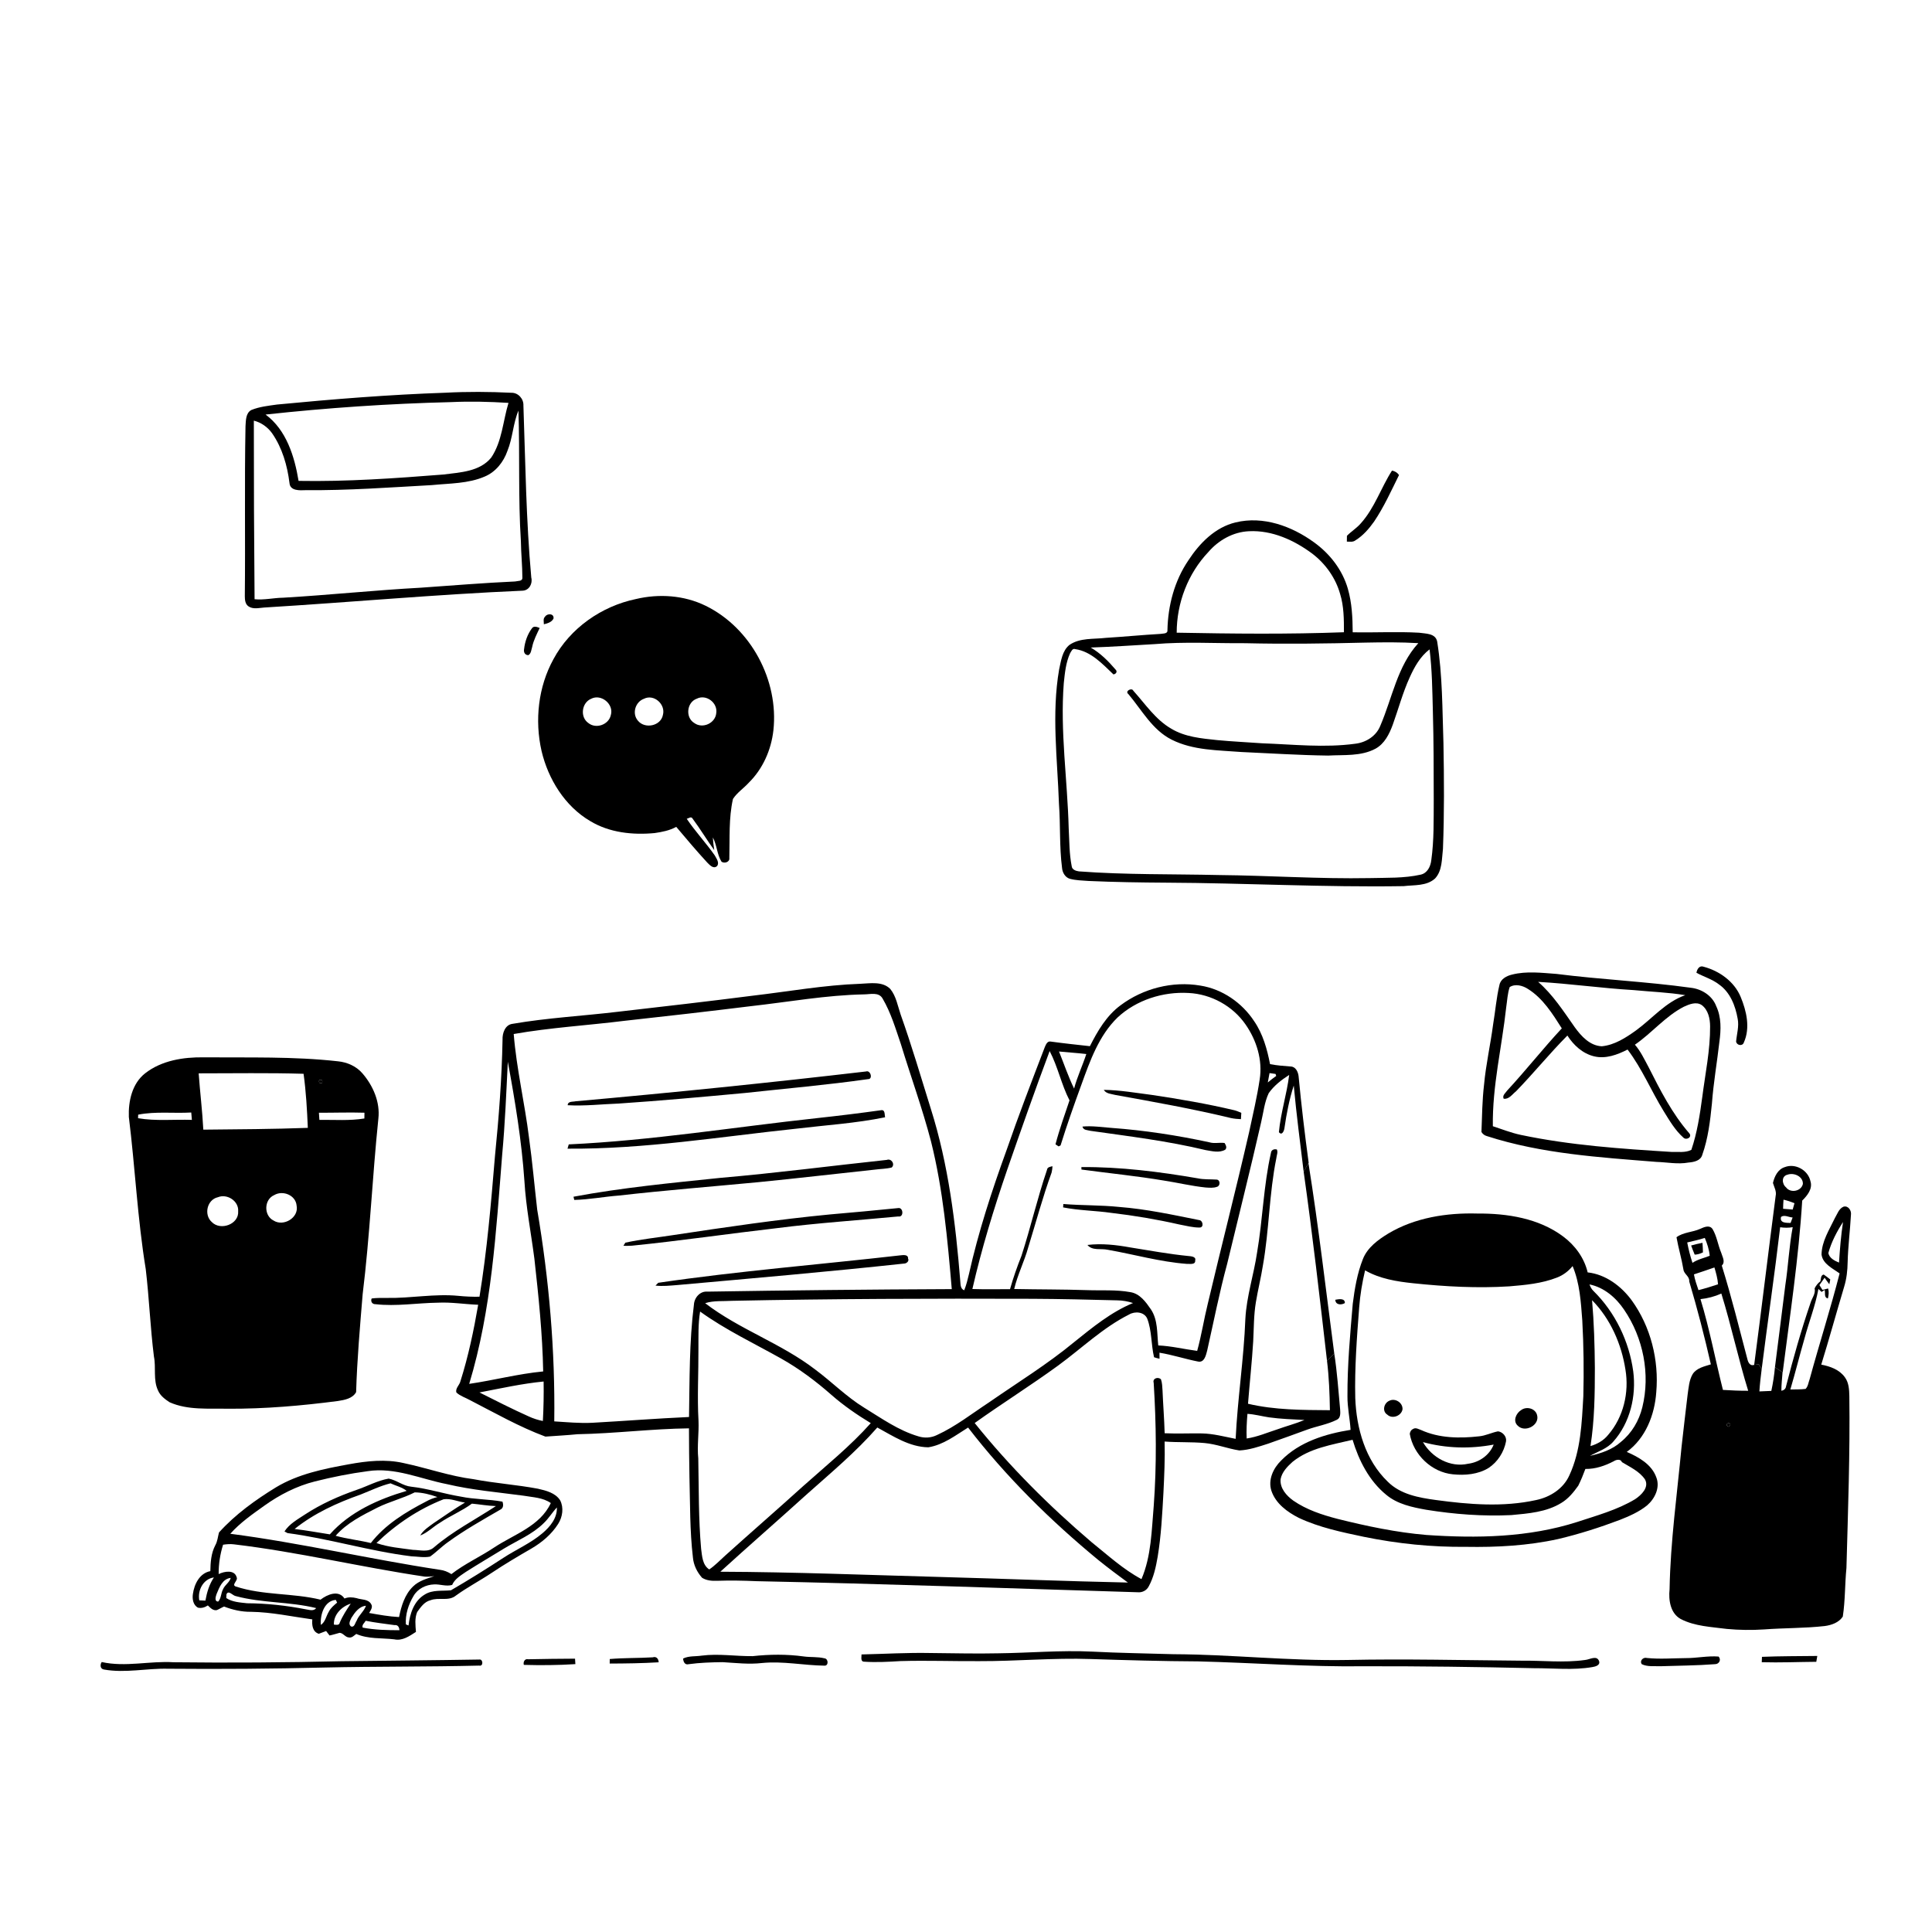 <svg xmlns="http://www.w3.org/2000/svg" viewBox="0 0 1024 1024" version="1.1">
<g id="Parent-Group"><g id="Group-rgba(0,0,0,0)" fill="rgba(0,0,0,0)">
<path fill="rgba(0,0,0,0)" opacity="1.00" d=" M 0.00 0.00 L 1024.00 0.00 L 1024.00 1024.00 L 0.00 1024.00 L 0.00 0.00 M 236.07 208.15 C 206.27 209.16 176.55 211.56 146.87 214.41 C 142.27 215.07 137.54 215.54 133.21 217.31 C 130.16 218.97 130.34 222.99 130.12 225.97 C 129.55 255.98 130.08 286.00 129.76 316.02 C 129.78 317.90 129.94 320.10 131.61 321.31 C 134.05 323.09 137.23 322.20 139.99 322.01 C 185.71 319.23 231.35 315.04 277.10 313.07 C 280.55 312.85 282.40 309.25 281.59 306.11 C 278.84 275.79 278.48 245.34 277.42 214.93 C 277.59 211.41 274.67 208.10 271.08 208.18 C 259.42 207.60 247.73 207.54 236.07 208.15 M 721.31 277.33 C 719.13 279.87 716.23 281.63 713.90 283.99 C 713.89 284.76 713.87 286.30 713.86 287.07 C 715.38 287.05 717.08 287.45 718.40 286.40 C 722.44 283.92 725.61 280.24 728.33 276.40 C 733.54 268.66 737.39 260.12 741.51 251.77 C 740.61 250.48 739.31 249.71 737.79 249.42 C 731.97 258.49 728.60 269.19 721.31 277.33 M 654.91 276.88 C 644.02 279.48 635.77 287.94 629.85 297.02 C 622.47 307.87 619.04 320.98 618.77 334.00 C 618.95 336.06 616.40 335.70 615.09 335.98 C 605.42 336.53 595.77 337.49 586.10 338.08 C 579.65 338.86 572.51 337.95 566.86 341.79 C 562.98 344.92 562.39 350.26 561.36 354.81 C 557.28 378.38 560.46 402.32 561.27 426.02 C 562.11 437.34 561.45 448.75 562.91 460.03 C 563.10 462.47 564.56 465.03 567.02 465.77 C 570.25 466.64 573.63 466.68 576.96 466.93 C 590.62 467.54 604.29 467.75 617.96 467.83 C 659.97 468.02 701.95 470.35 743.97 469.67 C 749.58 468.99 756.12 469.71 760.62 465.61 C 764.50 461.44 764.14 455.26 764.79 449.98 C 765.53 431.34 765.40 412.67 765.06 394.02 C 764.44 376.03 764.59 357.89 761.74 340.08 C 760.87 335.58 755.61 335.89 752.11 335.35 C 740.40 334.69 728.67 335.37 716.96 335.12 C 716.91 327.36 716.55 319.47 714.37 311.97 C 711.49 302.01 704.81 293.43 696.44 287.43 C 684.66 278.86 669.51 273.34 654.91 276.88 M 337.06 317.50 C 318.87 321.29 302.18 332.89 293.34 349.38 C 285.26 364.06 283.34 381.76 287.03 398.02 C 290.56 412.97 299.39 427.31 312.85 435.20 C 323.02 441.35 335.36 442.65 346.99 441.54 C 350.92 440.96 354.91 440.21 358.42 438.25 C 363.80 444.62 369.18 451.02 374.84 457.16 C 376.17 458.46 378.12 460.79 380.06 459.03 C 381.45 457.22 379.69 454.98 378.80 453.33 C 374.13 446.68 368.53 440.73 363.99 433.99 C 364.92 433.79 366.33 432.53 367.04 433.82 C 371.10 439.25 374.57 445.11 378.57 450.60 C 378.23 448.35 377.95 446.11 377.82 443.85 C 379.99 447.88 379.97 452.74 382.40 456.69 C 383.87 457.84 386.87 456.95 386.56 454.74 C 386.85 444.29 386.17 433.74 388.48 423.47 C 390.67 420.08 394.16 417.83 396.85 414.87 C 404.32 407.52 408.76 397.44 409.92 387.09 C 412.82 360.62 398.01 332.79 373.96 321.05 C 362.58 315.49 349.30 314.59 337.06 317.50 M 288.87 326.87 C 287.74 327.93 288.28 329.53 288.26 330.88 C 290.19 330.40 292.37 329.81 293.36 327.88 C 293.83 325.09 290.00 324.97 288.87 326.87 M 281.94 333.01 C 279.56 336.19 278.20 340.14 277.77 344.08 C 277.43 345.69 278.27 347.29 280.07 347.24 C 281.55 346.35 281.56 344.42 282.05 342.96 C 282.77 339.37 284.51 336.13 286.04 332.84 C 284.71 332.34 282.97 331.53 281.94 333.01 M 899.15 515.60 C 903.10 517.73 907.54 518.99 911.12 521.79 C 917.03 525.92 919.80 533.09 921.00 539.94 C 921.81 543.99 920.53 548.00 920.17 552.02 C 920.45 554.07 923.56 554.69 924.27 552.56 C 927.77 544.79 925.70 535.91 922.59 528.38 C 919.19 520.20 911.30 514.60 902.94 512.38 C 900.69 511.55 899.45 513.75 899.15 515.60 M 801.42 516.55 C 798.53 517.23 795.35 518.88 794.73 522.08 C 793.09 528.95 792.56 536.03 791.38 542.99 C 789.98 553.66 787.56 564.17 786.58 574.90 C 785.59 583.22 785.53 591.61 785.20 599.97 C 785.88 601.10 786.87 601.84 788.17 602.18 C 817.15 611.54 847.79 613.40 877.95 615.83 C 883.61 616.00 889.28 617.21 894.93 616.17 C 897.76 615.93 901.36 615.26 902.25 612.07 C 905.34 603.37 906.43 594.10 907.35 584.96 C 908.16 573.96 910.08 563.09 911.32 552.14 C 912.18 545.84 912.42 539.17 909.63 533.28 C 907.55 527.70 901.90 524.16 896.14 523.53 C 872.52 520.24 848.66 519.21 825.01 516.20 C 817.17 515.64 809.14 514.59 801.42 516.55 M 399.08 527.72 C 375.38 530.76 351.64 533.48 327.90 536.21 C 309.12 538.47 290.18 539.45 271.53 542.67 C 267.70 543.20 266.22 547.64 266.36 551.02 C 265.97 571.70 264.40 592.33 262.33 612.90 C 260.27 637.76 258.16 662.65 254.14 687.29 C 250.41 687.37 246.68 687.20 242.98 686.83 C 230.33 685.59 217.73 688.16 205.09 687.93 C 202.39 687.94 199.67 687.85 196.99 688.22 C 196.31 689.76 197.24 691.31 199.01 691.25 C 210.00 692.50 221.04 690.61 232.05 690.45 C 239.21 690.09 246.31 691.29 253.45 691.55 C 251.08 705.23 248.23 718.89 244.02 732.14 C 243.53 734.17 241.21 735.91 241.91 738.06 C 243.91 739.94 246.66 740.74 249.04 742.07 C 262.22 748.85 275.15 756.24 289.08 761.43 C 294.72 761.01 300.39 760.74 306.03 760.17 C 325.78 759.81 345.42 757.29 365.17 757.05 C 365.18 765.58 365.28 774.11 365.42 782.64 C 359.25 781.98 353.15 783.45 347.00 783.73 C 335.80 784.78 324.59 785.75 313.40 787.02 C 314.36 788.55 315.37 790.05 316.50 791.47 C 327.29 805.18 338.13 819.21 351.90 830.08 C 357.58 834.21 364.96 838.37 372.11 836.25 C 374.48 837.74 377.33 837.97 380.06 837.86 C 387.05 837.62 394.04 837.75 401.02 838.06 C 468.38 839.43 535.70 841.89 603.04 843.93 C 605.42 844.17 607.79 842.95 608.86 840.79 C 611.51 835.96 612.66 830.48 613.59 825.10 C 615.45 813.86 616.01 802.46 616.65 791.10 C 617.09 782.09 617.50 773.07 617.27 764.05 C 624.32 764.57 631.41 764.20 638.45 764.84 C 644.75 765.41 650.68 767.81 656.90 768.77 C 662.15 768.51 667.20 766.76 672.18 765.16 C 679.06 762.69 685.97 760.30 692.82 757.74 C 698.01 755.85 703.58 755.01 708.55 752.51 C 710.66 751.55 710.41 748.92 710.30 747.00 C 709.37 737.14 708.73 727.24 707.19 717.44 C 702.75 683.78 698.87 650.03 693.51 616.50 L 693.62 616.31 C 691.55 601.06 689.74 585.76 688.28 570.44 C 688.04 568.16 686.74 565.33 684.11 565.27 C 680.44 564.99 676.76 564.73 673.15 564.01 C 671.60 556.05 669.39 548.08 664.77 541.31 C 658.35 531.49 647.84 524.20 636.18 522.38 C 621.47 519.88 605.85 523.90 593.94 532.81 C 586.50 538.28 581.76 546.42 577.67 554.50 C 570.74 553.73 563.81 553.00 556.91 552.05 C 555.12 551.69 554.37 553.61 553.80 554.90 C 546.85 573.06 539.84 591.21 533.50 609.59 C 525.68 631.13 518.54 652.97 513.55 675.35 C 512.88 678.23 512.15 681.12 511.05 683.89 C 508.94 683.05 509.16 680.77 508.96 678.93 C 506.48 648.18 502.70 617.28 493.38 587.75 C 488.17 571.03 483.24 554.22 477.36 537.71 C 475.79 533.12 475.00 528.03 471.87 524.17 C 467.72 520.00 461.25 521.21 455.96 521.43 C 436.87 522.09 418.03 525.51 399.08 527.72 M 76.91 568.89 C 70.01 574.30 67.98 583.65 68.29 591.99 C 71.62 618.82 72.86 645.89 77.24 672.60 C 79.07 688.02 79.65 703.56 81.58 718.97 C 73.99 720.09 66.17 722.23 60.07 727.05 C 56.37 729.89 57.34 735.65 60.98 738.08 C 68.78 743.79 79.02 744.25 88.33 744.66 C 88.71 744.30 89.48 743.58 89.86 743.21 C 99.60 747.56 110.60 746.41 120.98 746.66 C 140.43 746.75 159.83 745.08 179.11 742.56 C 182.61 742.02 186.89 741.26 188.75 737.85 C 189.27 720.50 190.79 703.21 192.22 685.92 C 196.03 655.02 197.34 623.88 200.54 592.92 C 201.55 584.16 197.76 575.46 192.11 568.92 C 188.87 565.12 184.04 563.00 179.12 562.51 C 155.50 559.87 131.69 560.61 107.97 560.41 C 97.17 560.25 85.63 562.06 76.91 568.89 M 945.94 618.61 C 942.29 619.75 940.51 623.53 939.70 626.99 C 940.35 629.24 941.71 631.44 941.13 633.89 C 937.23 663.72 933.68 693.59 929.75 723.41 C 927.80 724.13 926.69 722.42 926.26 720.77 C 921.86 704.07 917.71 687.29 912.59 670.79 C 914.65 668.80 912.90 666.18 912.27 663.96 C 910.53 659.85 909.98 655.24 907.67 651.40 C 906.02 649.03 903.11 650.44 901.06 651.35 C 897.01 653.17 892.23 653.05 888.58 655.76 C 889.59 661.51 891.30 667.12 892.26 672.90 C 892.58 675.36 895.57 676.45 895.32 679.16 C 899.63 693.67 903.42 708.36 906.79 723.14 C 903.35 724.23 899.29 725.03 897.17 728.27 C 895.24 731.54 895.03 735.46 894.48 739.14 C 893.38 748.41 892.27 757.68 891.25 766.96 C 888.89 792.07 885.36 817.11 884.91 842.37 C 884.87 840.68 884.64 838.98 884.51 837.31 C 875.35 838.79 865.40 840.76 858.56 847.52 C 856.02 849.76 856.71 853.78 859.15 855.81 C 864.18 860.52 871.36 861.64 877.91 862.68 C 890.31 864.12 902.86 864.91 915.28 863.37 C 921.85 863.98 928.46 864.06 935.05 863.63 C 945.75 862.82 956.51 863.04 967.18 861.83 C 970.76 861.35 974.67 859.98 976.72 856.83 C 978.03 848.31 977.80 839.64 978.65 831.07 C 979.48 800.73 980.59 770.39 980.19 740.04 C 980.11 736.61 979.96 732.91 977.86 730.03 C 974.99 725.95 970.00 724.17 965.30 723.28 C 969.53 709.60 973.31 695.79 977.42 682.08 C 978.73 677.83 979.23 673.38 979.29 668.95 C 979.50 660.58 980.57 652.27 981.04 643.92 C 981.41 641.68 979.63 638.85 977.10 639.57 C 974.64 640.61 973.79 643.49 972.51 645.63 C 969.58 651.80 965.57 657.89 965.45 664.94 C 966.11 669.94 971.36 672.27 975.03 674.94 C 970.22 693.72 964.28 712.19 959.18 730.90 C 958.51 732.64 958.35 734.77 957.01 736.15 C 954.33 736.50 951.61 736.37 948.92 736.45 C 951.57 727.51 953.81 718.45 956.40 709.50 C 958.76 700.69 962.16 692.15 963.80 683.17 C 964.22 683.57 965.06 684.36 965.47 684.75 C 965.88 684.49 966.69 683.95 967.10 683.68 C 967.59 685.20 966.58 687.76 968.83 688.19 C 969.26 686.43 969.44 684.67 968.95 682.92 C 968.20 683.10 966.70 683.47 965.95 683.66 C 965.54 683.03 964.73 681.77 964.33 681.13 C 965.23 679.82 966.15 678.51 967.08 677.22 C 967.89 678.38 968.68 679.57 969.59 680.69 C 969.71 680.05 969.96 678.77 970.08 678.14 C 968.91 677.27 967.82 676.31 966.61 675.53 C 964.93 675.88 965.21 677.85 964.84 679.13 C 963.52 680.10 962.52 681.40 961.79 682.86 C 962.44 685.68 960.32 688.06 959.59 690.63 C 954.61 705.17 950.44 719.97 946.62 734.85 C 946.44 736.18 945.41 736.93 944.16 737.14 C 944.15 733.86 944.55 730.60 944.79 727.34 L 944.86 727.39 C 948.72 697.10 953.33 666.84 955.21 636.34 C 957.88 633.69 960.85 630.12 959.58 626.07 C 958.35 620.21 951.55 616.38 945.94 618.61 M 735.81 653.80 C 730.39 657.12 724.81 661.17 722.38 667.29 C 719.37 674.87 718.00 682.98 716.99 691.04 C 715.59 707.33 714.11 723.65 714.18 740.01 C 714.12 746.01 715.47 751.88 715.84 757.85 C 702.51 759.99 688.70 764.19 679.02 774.12 C 674.87 778.18 671.98 784.31 673.87 790.14 C 676.13 796.91 682.30 801.42 688.43 804.52 C 699.34 809.64 711.23 812.09 722.95 814.56 C 740.73 818.19 758.87 820.05 777.02 819.86 C 793.37 820.14 809.82 819.25 825.83 815.73 C 836.91 813.11 847.78 809.64 858.44 805.62 C 863.54 803.61 868.68 801.37 872.98 797.90 C 877.11 794.35 880.01 788.41 877.87 783.01 C 875.41 776.12 868.55 772.29 862.22 769.54 C 872.18 762.30 877.00 749.93 877.85 737.96 C 879.35 720.89 874.91 703.12 864.82 689.18 C 859.26 681.64 851.02 675.44 841.49 674.39 C 839.70 666.71 834.81 660.08 828.56 655.40 C 815.61 645.70 798.84 643.09 783.03 643.20 C 766.77 642.75 749.95 645.36 735.81 653.80 M 707.74 688.90 C 707.83 691.68 710.90 691.81 712.80 690.66 C 712.91 687.91 709.48 688.58 707.74 688.90 M 184.94 776.09 C 171.66 778.50 158.07 781.23 146.35 788.27 C 135.36 795.00 124.74 802.63 116.07 812.24 C 115.46 814.51 115.29 816.93 114.11 819.03 C 111.89 823.23 111.57 828.07 111.48 832.74 C 105.79 833.82 102.95 839.62 102.24 844.86 C 101.83 847.44 102.37 850.80 104.96 852.10 C 106.81 852.53 108.63 851.93 110.17 850.91 C 111.48 852.15 112.89 853.79 114.93 853.39 C 116.25 852.83 117.46 852.04 118.77 851.50 C 123.34 853.26 128.13 854.36 133.05 854.29 C 144.00 854.46 154.72 856.83 165.53 858.31 C 165.26 861.30 165.63 864.89 168.97 865.94 C 170.26 865.43 171.55 864.95 172.85 864.47 C 173.45 865.25 174.05 866.04 174.66 866.84 C 176.46 866.49 178.21 865.89 179.99 865.43 C 181.92 865.50 182.94 867.78 184.93 867.89 C 186.55 868.18 187.67 866.85 188.83 866.02 C 195.15 868.80 202.25 868.09 208.95 868.88 C 213.26 869.85 217.04 867.13 220.46 864.94 C 220.20 861.40 219.71 857.78 221.11 854.41 C 222.97 851.87 224.87 848.96 228.14 848.17 C 232.50 846.45 237.74 848.86 241.60 845.71 C 247.67 841.30 254.34 837.82 260.58 833.66 C 267.46 829.07 274.58 824.86 281.74 820.72 C 287.30 817.46 292.38 813.18 295.84 807.69 C 298.17 804.04 298.92 799.12 296.88 795.18 C 294.33 791.22 289.37 790.02 285.06 789.04 C 273.79 786.93 262.30 786.16 251.04 784.01 C 238.40 782.41 226.36 778.08 213.94 775.46 C 204.38 773.26 194.48 774.35 184.94 776.09 M 528.93 876.29 C 516.96 876.57 505.00 876.21 493.03 876.13 C 480.88 875.88 468.75 876.62 456.62 876.89 C 456.69 878.18 455.93 880.71 458.04 880.73 C 464.45 881.16 470.88 880.80 477.28 880.41 C 491.19 880.00 505.10 880.54 519.01 880.44 C 538.71 880.51 558.38 878.63 578.09 879.32 C 597.04 879.94 616.00 880.48 634.97 880.57 C 664.33 881.29 693.65 883.55 723.04 883.15 C 753.06 883.09 783.08 883.49 813.09 884.18 C 823.37 884.14 833.76 885.34 843.96 883.59 C 845.56 883.32 848.12 882.71 847.60 880.57 C 846.43 877.02 842.57 879.66 840.05 879.83 C 828.78 881.42 817.34 880.04 806.01 880.19 C 775.36 879.95 744.71 879.17 714.06 879.82 C 683.32 880.38 652.68 876.89 621.95 876.76 C 607.61 876.31 593.25 876.15 578.92 875.39 C 562.25 874.58 545.59 876.10 528.93 876.29 M 362.07 879.06 C 362.13 880.65 362.95 882.61 364.97 882.06 C 370.94 881.24 376.98 881.05 383.01 880.98 C 389.97 881.39 396.95 882.24 403.91 881.43 C 414.97 880.33 425.92 882.69 436.96 882.83 C 439.26 882.99 439.10 879.18 437.02 878.95 C 433.41 878.04 429.63 878.47 425.97 877.95 C 417.01 876.71 407.90 876.82 398.92 877.79 C 389.91 877.88 380.88 876.36 371.88 877.52 C 368.61 878.03 365.12 877.56 362.07 879.06 M 893.55 878.83 C 886.67 878.88 879.78 879.47 872.92 878.77 C 870.96 878.18 868.87 880.21 870.19 882.06 C 873.22 883.53 876.76 882.98 880.03 883.14 C 889.70 882.81 899.39 882.79 909.04 882.04 C 911.17 882.03 912.46 879.65 910.86 878.01 C 905.11 877.55 899.33 878.86 893.55 878.83 M 933.88 878.16 C 933.85 878.87 933.79 880.30 933.77 881.01 C 943.40 881.29 953.03 880.86 962.67 880.79 C 962.80 880.02 963.08 878.47 963.21 877.69 C 953.44 877.81 943.65 877.76 933.88 878.16 M 277.64 882.42 C 286.74 882.67 295.87 882.61 304.96 882.02 C 304.92 881.30 304.82 879.85 304.78 879.13 C 296.50 879.12 288.21 879.31 279.94 879.44 C 278.18 878.98 277.18 880.86 277.64 882.42 M 323.18 879.32 C 323.17 879.92 323.16 881.12 323.15 881.72 C 331.80 881.69 340.46 881.58 349.11 881.05 C 349.04 879.19 347.91 877.79 345.96 878.42 C 338.37 878.87 330.75 878.67 323.18 879.32 M 92.01 881.03 C 79.30 880.23 66.51 883.73 53.91 880.91 C 52.94 882.32 53.07 884.59 55.11 884.88 C 66.37 886.91 77.76 884.17 89.08 884.46 C 116.73 884.71 144.38 884.49 172.02 883.82 C 199.33 883.20 226.66 883.48 253.97 882.80 C 256.34 883.35 256.04 879.21 254.03 879.59 C 229.68 880.00 205.33 880.19 180.99 880.48 C 151.33 881.16 121.67 881.38 92.01 881.03 Z" />
<path fill="rgba(0,0,0,0)" opacity="1.00" d=" M 239.03 213.13 C 249.18 212.66 259.37 212.90 269.51 213.54 C 266.56 223.20 266.14 233.94 260.36 242.53 C 254.29 250.01 243.88 250.36 235.07 251.50 C 209.52 253.51 183.90 255.34 158.25 254.88 C 156.10 241.90 151.80 227.89 140.76 219.72 C 173.40 216.17 206.20 213.93 239.03 213.13 Z" />
<path fill="rgba(0,0,0,0)" opacity="1.00" d=" M 825.22 677.14 C 828.49 675.89 831.32 673.75 833.51 671.04 C 837.34 680.17 837.91 690.18 838.65 699.94 C 839.38 713.26 839.53 726.63 839.20 739.97 C 838.39 754.13 837.88 768.86 831.80 781.94 C 828.66 789.04 821.58 793.52 814.17 795.06 C 796.70 798.90 778.59 797.42 761.02 795.03 C 752.00 793.81 742.24 792.05 735.55 785.33 C 723.66 773.94 718.92 757.06 718.32 741.02 C 717.94 724.94 719.17 708.88 720.40 692.86 C 720.90 686.27 722.00 679.74 723.52 673.32 C 731.31 677.79 740.31 679.25 749.12 680.16 C 765.99 681.93 783.01 682.86 799.96 681.79 C 808.49 681.08 817.19 680.29 825.22 677.14 M 736.36 742.44 C 733.49 743.63 732.41 747.99 735.30 749.79 C 737.92 752.31 742.79 750.43 743.36 746.97 C 743.58 743.47 739.48 740.83 736.36 742.44 M 806.27 747.35 C 803.59 748.95 801.70 753.13 804.40 755.61 C 808.18 759.55 816.15 755.47 814.69 750.05 C 813.81 746.47 809.12 745.25 806.27 747.35 M 749.25 757.22 C 748.05 757.74 747.37 758.66 747.21 759.98 C 749.12 771.05 758.85 780.37 770.11 781.42 C 776.50 782.06 783.42 781.49 789.00 778.03 C 793.80 774.87 797.15 769.60 798.22 763.98 C 798.67 761.41 796.44 758.93 793.98 758.64 C 790.57 759.30 787.42 760.96 783.94 761.28 C 773.66 762.43 762.77 762.31 753.20 757.94 C 751.94 757.53 750.57 756.61 749.25 757.22 Z" />
<path fill="rgba(0,0,0,0)" opacity="1.00" d=" M 427.34 792.26 C 440.23 780.75 453.59 769.65 464.99 756.61 C 473.44 761.22 482.06 766.96 492.02 767.10 C 499.94 765.86 506.47 760.75 513.11 756.63 C 533.19 782.69 556.77 805.94 582.13 826.84 C 587.25 830.95 592.49 834.91 597.80 838.78 C 564.89 838.09 531.98 836.74 499.07 835.85 C 459.98 834.78 420.89 833.20 381.79 833.05 C 396.85 819.32 412.24 805.95 427.34 792.26 Z" />
<path fill="rgba(0,0,0,0)" opacity="1.00" d=" M 288.20 807.28 C 290.84 804.79 292.68 801.62 295.16 798.99 C 295.36 804.61 291.61 809.16 287.57 812.60 C 281.27 817.96 273.58 821.25 266.70 825.75 C 257.61 831.67 248.39 837.44 239.02 842.88 C 234.37 843.39 229.30 842.49 225.13 845.13 C 219.43 848.50 217.21 855.30 216.53 861.54 C 216.18 861.39 215.47 861.10 215.12 860.96 C 214.77 855.69 216.49 850.41 219.17 845.92 C 221.34 842.06 225.76 839.90 230.10 839.77 C 233.29 839.60 236.48 840.97 239.64 840.05 C 241.06 836.82 244.22 835.02 246.98 833.10 C 253.56 828.92 260.29 824.97 266.93 820.89 C 274.11 816.51 282.16 813.29 288.20 807.28 Z" />
</g>
<g id="Group-000000" fill="#000000">
<path fill="#000000" opacity="1.00" d=" M 236.07 208.15 C 247.73 207.54 259.42 207.60 271.08 208.18 C 274.67 208.10 277.59 211.41 277.42 214.93 C 278.48 245.34 278.84 275.79 281.59 306.11 C 282.40 309.25 280.55 312.85 277.10 313.07 C 231.35 315.04 185.71 319.23 139.99 322.01 C 137.23 322.20 134.05 323.09 131.61 321.31 C 129.94 320.10 129.78 317.90 129.76 316.02 C 130.08 286.00 129.55 255.98 130.12 225.97 C 130.34 222.99 130.16 218.97 133.21 217.31 C 137.54 215.54 142.27 215.07 146.87 214.41 C 176.55 211.56 206.27 209.16 236.07 208.15 M 239.03 213.13 C 206.20 213.93 173.40 216.17 140.76 219.72 C 151.80 227.89 156.10 241.90 158.25 254.88 C 183.90 255.34 209.52 253.51 235.07 251.50 C 243.88 250.36 254.29 250.01 260.36 242.53 C 266.14 233.94 266.56 223.20 269.51 213.54 C 259.37 212.90 249.18 212.66 239.03 213.13 M 268.93 239.04 C 266.88 244.89 262.73 250.15 256.92 252.58 C 248.12 256.39 238.31 256.16 228.94 257.11 C 206.65 258.35 184.35 259.99 162.01 259.80 C 158.94 259.92 153.77 260.28 153.44 256.04 C 152.28 246.74 149.62 237.44 144.23 229.66 C 141.91 226.40 138.44 223.92 134.54 222.95 C 134.52 254.50 134.65 286.05 134.93 317.60 C 139.99 318.12 145.02 316.86 150.08 316.80 C 174.44 315.38 198.71 312.81 223.07 311.49 C 239.72 310.33 256.35 308.94 273.01 308.19 C 274.36 307.82 276.96 308.24 276.87 306.17 C 276.86 299.77 276.17 293.39 276.09 286.99 C 274.61 263.90 275.55 240.73 274.79 217.63 C 271.92 224.46 271.76 232.15 268.93 239.04 Z" />
<path fill="#000000" opacity="1.00" d=" M 654.91 276.88 C 669.51 273.34 684.66 278.86 696.44 287.43 C 704.81 293.43 711.49 302.01 714.37 311.97 C 716.55 319.47 716.91 327.36 716.96 335.12 C 728.67 335.37 740.40 334.69 752.11 335.35 C 755.61 335.89 760.87 335.58 761.74 340.08 C 764.59 357.89 764.44 376.03 765.06 394.02 C 765.40 412.67 765.53 431.34 764.79 449.98 C 764.14 455.26 764.50 461.44 760.62 465.61 C 756.12 469.71 749.58 468.99 743.97 469.67 C 701.95 470.35 659.97 468.02 617.96 467.83 C 604.29 467.75 590.62 467.54 576.96 466.93 C 573.63 466.68 570.25 466.64 567.02 465.77 C 564.56 465.03 563.10 462.47 562.91 460.03 C 561.45 448.75 562.11 437.34 561.27 426.02 C 560.46 402.32 557.28 378.38 561.36 354.81 C 562.39 350.26 562.98 344.92 566.86 341.79 C 572.51 337.95 579.65 338.86 586.10 338.08 C 595.77 337.49 605.42 336.53 615.09 335.98 C 616.40 335.70 618.95 336.06 618.77 334.00 C 619.04 320.98 622.47 307.87 629.85 297.02 C 635.77 287.94 644.02 279.48 654.91 276.88 M 640.48 292.56 C 629.63 303.99 623.67 319.61 623.67 335.34 C 653.21 335.89 682.77 336.22 712.31 335.10 C 712.32 328.29 712.31 321.34 710.28 314.77 C 707.89 306.31 702.54 298.80 695.58 293.48 C 685.97 286.31 674.24 280.95 662.02 281.56 C 653.65 281.90 645.88 286.29 640.48 292.56 M 578.10 343.21 C 583.24 346.18 587.46 350.42 591.29 354.90 C 592.41 355.98 591.50 357.26 590.15 357.45 C 584.31 351.89 578.30 345.27 569.90 344.05 C 568.40 343.48 567.81 345.27 567.19 346.20 C 564.91 351.16 564.40 356.69 563.83 362.06 C 561.84 387.74 565.78 413.35 566.43 439.01 C 566.81 445.68 566.70 452.44 568.01 459.02 C 568.15 460.94 570.24 461.64 571.87 461.85 C 596.55 463.70 621.31 463.22 646.03 463.79 C 672.69 464.04 699.31 465.91 725.97 465.41 C 734.98 465.18 744.14 465.56 752.99 463.58 C 756.53 462.81 758.24 459.25 758.61 455.94 C 760.10 445.38 759.84 434.68 759.91 424.05 C 759.89 408.38 759.89 392.72 759.45 377.06 C 759.15 366.09 759.06 355.09 757.70 344.18 C 752.75 347.95 749.65 353.52 747.15 359.09 C 743.47 367.16 741.20 375.77 738.20 384.09 C 736.38 389.04 733.84 394.22 729.01 396.84 C 721.33 400.95 712.36 399.99 703.98 400.47 C 688.61 400.28 673.28 399.25 657.94 398.58 C 645.53 397.59 632.41 397.77 621.03 392.05 C 610.75 386.90 605.21 376.36 598.07 367.89 C 596.02 366.33 599.88 364.28 600.67 366.09 C 607.03 373.12 612.43 381.40 620.82 386.24 C 628.11 390.63 636.75 391.38 645.03 392.26 C 652.99 393.02 660.97 393.38 668.95 393.96 C 685.42 394.54 701.99 396.44 718.42 394.18 C 724.07 393.50 729.46 390.10 731.59 384.67 C 737.94 369.96 740.59 353.10 751.74 340.89 C 742.49 340.32 733.23 340.41 723.98 340.59 C 702.65 341.13 681.30 341.41 659.97 340.91 C 643.96 341.03 627.91 340.03 611.94 341.40 C 600.66 342.04 589.39 342.83 578.10 343.21 Z" />
<path fill="#000000" opacity="1.00" d=" M 337.06 317.50 C 349.30 314.59 362.58 315.49 373.96 321.05 C 398.01 332.79 412.82 360.62 409.92 387.09 C 408.76 397.44 404.32 407.52 396.85 414.87 C 394.16 417.83 390.67 420.08 388.48 423.47 C 386.17 433.74 386.85 444.29 386.56 454.74 C 386.87 456.95 383.87 457.84 382.40 456.69 C 379.97 452.74 379.99 447.88 377.82 443.85 C 377.95 446.11 378.23 448.35 378.57 450.60 C 374.57 445.11 371.10 439.25 367.04 433.82 C 366.33 432.53 364.92 433.79 363.99 433.99 C 368.53 440.73 374.13 446.68 378.80 453.33 C 379.69 454.98 381.45 457.22 380.06 459.03 C 378.12 460.79 376.17 458.46 374.84 457.16 C 369.18 451.02 363.80 444.62 358.42 438.25 C 354.91 440.21 350.92 440.96 346.99 441.54 C 335.36 442.65 323.02 441.35 312.85 435.20 C 299.39 427.31 290.56 412.97 287.03 398.02 C 283.34 381.76 285.26 364.06 293.34 349.38 C 302.18 332.89 318.87 321.29 337.06 317.50 M 313.31 370.37 C 308.26 372.48 307.32 380.09 311.85 383.22 C 315.92 386.52 322.68 384.10 323.76 378.98 C 325.45 373.23 318.64 367.58 313.31 370.37 M 341.28 370.38 C 336.72 372.02 334.86 378.19 338.08 381.94 C 341.74 386.54 350.29 384.83 351.37 378.88 C 352.86 373.30 346.60 367.66 341.28 370.38 M 369.30 370.33 C 363.94 372.22 363.15 380.37 368.03 383.24 C 372.39 386.41 379.16 383.33 379.63 377.96 C 380.48 372.49 374.31 367.78 369.30 370.33 Z" />
<path fill="#000000" opacity="1.00" d=" M 801.42 516.55 C 809.14 514.59 817.17 515.64 825.01 516.20 C 848.66 519.21 872.52 520.24 896.14 523.53 C 901.90 524.16 907.55 527.70 909.63 533.28 C 912.42 539.17 912.18 545.84 911.32 552.14 C 910.08 563.09 908.16 573.96 907.35 584.96 C 906.43 594.10 905.34 603.37 902.25 612.07 C 901.36 615.26 897.76 615.93 894.93 616.17 C 889.28 617.21 883.61 616.00 877.95 615.83 C 847.79 613.40 817.15 611.54 788.17 602.18 C 786.87 601.84 785.88 601.10 785.20 599.97 C 785.53 591.61 785.59 583.22 786.58 574.90 C 787.56 564.17 789.98 553.66 791.38 542.99 C 792.56 536.03 793.09 528.95 794.73 522.08 C 795.35 518.88 798.53 517.23 801.42 516.55 M 815.25 520.41 C 823.09 527.23 828.72 536.02 834.65 544.45 C 838.09 549.22 842.70 554.28 849.00 554.55 C 855.77 553.88 861.70 550.03 867.10 546.16 C 875.77 539.86 882.85 531.06 893.23 527.46 C 884.17 525.96 874.98 525.66 865.86 524.77 C 848.95 523.78 832.16 521.36 815.25 520.41 M 800.17 523.17 C 799.00 526.61 798.87 530.31 798.32 533.89 C 796.03 554.91 790.92 575.66 791.24 596.92 C 796.14 598.51 800.94 600.44 806.01 601.51 C 832.34 607.06 859.25 608.88 886.05 610.55 C 889.49 610.44 893.26 611.07 896.45 609.46 C 899.51 600.42 900.97 590.90 902.24 581.46 C 903.83 568.99 906.47 556.60 906.39 543.99 C 906.37 539.93 905.41 535.33 902.00 532.74 C 899.06 530.73 895.34 532.27 892.46 533.60 C 882.63 538.66 875.57 547.52 866.53 553.71 C 869.59 557.21 871.53 561.47 873.74 565.52 C 879.94 577.79 886.25 590.22 895.35 600.66 C 897.07 602.68 893.81 604.58 892.21 602.94 C 887.85 599.06 884.87 593.93 881.82 589.01 C 875.18 578.25 870.33 566.38 862.64 556.28 C 857.23 559.06 851.00 561.38 844.87 559.87 C 838.83 558.41 834.03 553.98 830.75 548.86 C 821.30 558.37 812.85 568.83 803.50 578.44 C 801.52 579.98 799.80 582.77 796.97 582.34 C 796.12 580.52 798.03 579.26 798.90 577.94 C 808.82 567.24 817.84 555.74 827.79 545.06 C 822.88 537.33 817.80 529.14 809.87 524.18 C 807.09 522.36 803.14 521.28 800.17 523.17 Z" />
<path fill="#000000" opacity="1.00" d=" M 399.08 527.72 C 418.03 525.51 436.87 522.09 455.96 521.43 C 461.25 521.21 467.72 520.00 471.87 524.17 C 475.00 528.03 475.79 533.12 477.36 537.71 C 483.24 554.22 488.17 571.03 493.38 587.75 C 502.70 617.28 506.48 648.18 508.96 678.93 C 509.16 680.77 508.94 683.05 511.05 683.89 C 512.15 681.12 512.88 678.23 513.55 675.35 C 518.54 652.97 525.68 631.13 533.50 609.59 C 539.84 591.21 546.85 573.06 553.80 554.90 C 554.37 553.61 555.12 551.69 556.91 552.05 C 563.81 553.00 570.74 553.73 577.67 554.50 C 581.76 546.42 586.50 538.28 593.94 532.81 C 605.85 523.90 621.47 519.88 636.18 522.38 C 647.84 524.20 658.35 531.49 664.77 541.31 C 669.39 548.08 671.60 556.05 673.15 564.01 C 676.76 564.73 680.44 564.99 684.11 565.27 C 686.74 565.33 688.04 568.16 688.28 570.44 C 689.74 585.76 691.55 601.06 693.62 616.31 L 693.51 616.50 C 692.61 618.01 691.73 619.54 690.98 621.14 C 689.13 605.89 687.13 590.66 685.72 575.37 C 683.35 582.67 681.90 590.22 680.80 597.81 C 680.67 599.14 679.56 602.19 677.84 600.08 C 678.79 589.83 682.04 579.94 683.29 569.74 C 679.21 572.35 675.26 575.40 672.45 579.39 C 670.15 584.26 669.65 589.71 668.41 594.90 C 662.71 619.98 656.41 644.92 650.40 669.94 C 646.30 685.07 643.29 700.46 639.85 715.75 C 639.19 718.20 638.39 722.42 634.91 721.63 C 628.08 720.29 621.43 718.08 614.55 716.96 C 614.55 717.76 614.56 719.36 614.57 720.16 C 613.57 719.95 612.61 719.69 611.67 719.37 C 610.07 712.63 610.55 705.43 608.05 698.89 C 606.45 695.24 601.54 694.88 598.44 696.72 C 584.54 703.70 573.29 714.68 560.82 723.78 C 546.35 734.32 531.16 743.83 516.60 754.23 C 535.08 777.25 556.07 798.22 578.53 817.35 C 587.08 824.21 595.26 831.77 605.00 836.97 C 610.25 824.71 610.37 811.11 611.51 798.03 C 613.11 776.36 612.83 754.61 611.48 732.94 C 610.72 730.53 613.86 729.57 615.34 731.08 C 615.99 732.95 616.03 734.98 616.16 736.95 C 616.47 744.52 617.08 752.08 617.29 759.65 C 623.83 759.95 630.39 759.64 636.95 759.74 C 643.05 759.85 648.96 761.46 654.92 762.62 C 655.93 741.35 659.26 720.27 660.07 698.99 C 660.71 687.03 664.55 675.59 666.29 663.80 C 669.29 646.30 669.69 628.40 673.63 611.05 C 673.79 609.44 675.32 608.88 676.75 609.24 C 677.48 610.71 676.62 612.36 676.48 613.90 C 672.66 632.70 672.71 652.01 669.34 670.87 C 668.32 677.34 666.71 683.69 665.65 690.15 C 664.49 697.03 664.59 704.01 664.22 710.95 C 663.55 721.99 662.34 732.99 661.47 744.02 C 675.68 747.37 690.36 747.33 704.88 747.44 C 704.73 738.66 704.41 729.88 703.33 721.16 C 704.60 719.91 705.89 718.67 707.19 717.44 C 708.73 727.24 709.37 737.14 710.30 747.00 C 710.41 748.92 710.66 751.55 708.55 752.51 C 703.58 755.01 698.01 755.85 692.82 757.74 C 685.97 760.30 679.06 762.69 672.18 765.16 C 667.20 766.76 662.15 768.51 656.90 768.77 C 650.68 767.81 644.75 765.41 638.45 764.84 C 631.41 764.20 624.32 764.57 617.27 764.05 C 617.50 773.07 617.09 782.09 616.65 791.10 C 616.01 802.46 615.45 813.86 613.59 825.10 C 612.66 830.48 611.51 835.96 608.86 840.79 C 607.79 842.95 605.42 844.17 603.04 843.93 C 535.70 841.89 468.38 839.43 401.02 838.06 C 394.04 837.75 387.05 837.62 380.06 837.86 C 377.33 837.97 374.48 837.74 372.11 836.25 C 369.44 833.24 367.61 829.51 367.26 825.48 C 365.58 811.27 365.81 796.92 365.42 782.64 C 365.28 774.11 365.18 765.58 365.17 757.05 C 345.42 757.29 325.78 759.81 306.03 760.17 C 300.39 760.74 294.72 761.01 289.08 761.43 C 275.15 756.24 262.22 748.85 249.04 742.07 C 246.66 740.74 243.91 739.94 241.91 738.06 C 241.21 735.91 243.53 734.17 244.02 732.14 C 248.23 718.89 251.08 705.23 253.45 691.55 C 246.31 691.29 239.21 690.09 232.05 690.45 C 221.04 690.61 210.00 692.50 199.01 691.25 C 197.24 691.31 196.31 689.76 196.99 688.22 C 199.67 687.85 202.39 687.94 205.09 687.93 C 217.73 688.16 230.33 685.59 242.98 686.83 C 246.68 687.20 250.41 687.37 254.14 687.29 C 258.16 662.65 260.27 637.76 262.33 612.90 C 264.40 592.33 265.97 571.70 266.36 551.02 C 266.22 547.64 267.70 543.20 271.53 542.67 C 290.18 539.45 309.12 538.47 327.90 536.21 C 351.64 533.48 375.38 530.76 399.08 527.72 M 592.32 539.30 C 582.43 548.92 577.73 562.26 573.15 574.94 C 569.26 585.59 565.48 596.28 562.12 607.10 L 561.09 607.62 C 560.67 607.35 559.84 606.79 559.43 606.52 C 561.50 598.63 564.27 590.95 566.86 583.22 C 562.54 574.85 560.72 565.43 556.33 557.09 C 548.54 577.90 541.16 598.86 533.88 619.86 C 526.74 640.67 520.28 661.75 515.38 683.21 C 522.03 683.44 528.68 683.24 535.33 683.30 C 537.03 677.29 539.09 671.41 541.40 665.61 C 546.28 650.55 549.82 635.07 554.92 620.08 C 555.10 618.53 556.66 618.41 557.84 618.13 C 557.78 619.26 557.63 620.38 557.37 621.49 C 552.64 634.49 549.08 647.87 545.00 661.08 C 542.93 668.60 539.33 675.60 537.55 683.20 C 550.41 683.46 563.27 683.37 576.13 683.80 C 583.79 684.09 591.54 683.47 599.12 684.86 C 604.19 685.67 607.30 690.07 610.01 693.99 C 613.77 699.61 613.21 706.68 613.90 713.11 C 620.87 713.41 627.64 715.11 634.53 715.99 C 636.81 707.77 638.09 699.32 640.14 691.05 C 647.32 660.68 655.10 630.45 662.07 600.03 C 664.05 590.74 666.26 581.50 667.66 572.10 C 669.29 561.89 666.00 551.34 660.16 542.98 C 653.38 533.18 641.91 526.89 630.02 526.30 C 616.45 525.51 602.34 529.97 592.32 539.30 M 397.88 533.30 C 375.61 536.05 353.33 538.61 331.03 541.05 C 311.45 543.49 291.72 544.63 272.28 548.05 C 273.77 566.56 278.13 584.68 280.40 603.09 C 282.16 615.73 283.27 628.46 284.73 641.14 C 291.03 678.18 294.27 715.78 293.77 753.36 C 300.50 753.77 307.25 754.45 314.00 754.10 C 331.07 753.15 348.12 751.81 365.20 751.04 C 365.53 731.19 365.30 711.25 367.79 691.52 C 368.00 687.80 371.00 684.24 374.95 684.59 C 418.11 683.90 461.29 683.43 504.46 683.26 C 502.21 657.00 499.88 630.62 493.46 604.99 C 488.90 587.55 482.73 570.59 477.47 553.36 C 474.67 545.17 472.19 536.73 467.79 529.24 C 465.78 525.68 461.32 527.02 458.01 527.04 C 437.82 527.43 417.91 531.07 397.88 533.30 M 561.30 557.32 C 563.94 563.88 566.20 570.60 569.29 576.97 C 570.96 570.69 573.76 564.82 575.77 558.66 C 570.95 558.09 566.11 557.81 561.30 557.32 M 266.17 611.98 C 262.92 652.75 260.61 694.10 248.69 733.48 C 261.80 731.56 274.69 728.15 287.90 726.89 C 287.52 706.92 285.45 687.02 283.24 667.17 C 281.47 653.44 278.77 639.82 277.95 625.98 C 276.50 604.72 273.02 583.68 269.16 562.75 C 268.34 579.16 267.69 595.60 266.17 611.98 M 671.96 573.73 C 673.39 572.52 674.87 571.35 676.41 570.28 C 676.33 570.01 676.17 569.48 676.08 569.21 C 675.28 569.10 673.68 568.87 672.88 568.76 C 672.59 570.42 672.26 572.06 671.96 573.73 M 388.04 689.46 C 383.27 689.77 378.36 689.24 373.75 690.71 C 391.83 704.62 413.98 711.95 432.07 725.87 C 440.86 732.39 448.59 740.29 457.95 746.05 C 467.21 751.73 476.26 758.22 486.80 761.30 C 490.02 762.34 493.59 762.10 496.62 760.59 C 506.57 756.03 515.20 749.19 524.30 743.22 C 539.41 732.73 555.16 723.07 569.36 711.31 C 579.08 703.51 588.90 695.43 600.53 690.63 C 597.80 689.74 594.97 689.24 592.11 689.21 C 577.10 688.82 562.08 688.46 547.07 688.39 C 494.06 688.22 441.04 688.36 388.04 689.46 M 371.07 695.15 C 369.96 701.71 370.24 708.37 370.18 715.00 C 370.26 727.66 369.50 740.33 370.22 752.98 C 370.51 759.65 369.42 766.32 370.10 772.99 C 370.42 788.96 370.19 804.97 371.61 820.90 C 372.14 824.76 372.27 829.45 375.91 831.84 C 379.04 829.72 381.63 826.93 384.44 824.43 C 398.12 812.11 412.02 800.05 425.67 787.69 C 437.84 776.81 450.66 766.52 461.53 754.29 C 454.21 749.85 447.14 744.98 440.70 739.34 C 432.45 732.08 423.62 725.47 414.05 720.07 C 399.60 711.96 384.55 704.87 371.07 695.15 M 254.12 738.03 C 262.77 742.38 271.42 746.78 280.27 750.75 C 282.65 751.84 285.15 752.66 287.73 753.15 C 288.12 746.18 288.24 739.20 288.13 732.23 C 276.67 733.34 265.40 735.87 254.12 738.03 M 661.17 749.37 C 660.81 753.71 660.56 758.06 660.76 762.43 C 666.37 761.61 671.59 759.33 676.94 757.61 C 681.73 755.87 686.69 754.59 691.39 752.63 C 685.10 752.30 678.79 752.08 672.55 751.22 C 668.75 750.64 665.01 749.60 661.17 749.37 M 427.34 792.26 C 412.24 805.95 396.85 819.32 381.79 833.05 C 420.89 833.20 459.98 834.78 499.07 835.85 C 531.98 836.74 564.89 838.09 597.80 838.78 C 592.49 834.91 587.25 830.95 582.13 826.84 C 556.77 805.94 533.19 782.69 513.11 756.63 C 506.47 760.75 499.94 765.86 492.02 767.10 C 482.06 766.96 473.44 761.22 464.99 756.61 C 453.59 769.65 440.23 780.75 427.34 792.26 Z" />
<path fill="#000000" opacity="1.00" d=" M 76.91 568.89 C 85.63 562.06 97.17 560.25 107.97 560.41 C 131.69 560.61 155.50 559.87 179.12 562.51 C 184.04 563.00 188.87 565.12 192.11 568.92 C 197.76 575.46 201.55 584.16 200.54 592.92 C 197.34 623.88 196.03 655.02 192.22 685.92 C 190.79 703.21 189.27 720.50 188.75 737.85 C 186.89 741.26 182.61 742.02 179.11 742.56 C 159.83 745.08 140.43 746.75 120.98 746.66 C 110.60 746.41 99.60 747.56 89.86 743.21 C 87.46 741.62 84.97 739.80 83.80 737.06 C 81.06 731.40 82.80 724.95 81.58 718.97 C 79.65 703.56 79.07 688.02 77.24 672.60 C 72.86 645.89 71.62 618.82 68.29 591.99 C 67.98 583.65 70.01 574.30 76.91 568.89 M 105.30 568.90 C 106.01 578.85 107.25 588.77 107.76 598.74 C 126.22 598.56 144.70 598.46 163.15 597.79 C 162.75 588.21 162.21 578.63 160.90 569.13 C 142.38 568.57 123.83 568.91 105.30 568.90 M 169.15 572.51 C 168.88 573.92 169.42 574.39 170.78 573.91 C 171.04 572.48 170.50 572.01 169.15 572.51 M 73.24 590.79 C 73.22 591.26 73.19 592.20 73.17 592.67 C 82.59 594.29 92.19 593.24 101.70 593.56 C 101.60 592.24 101.50 590.94 101.37 589.65 C 92.00 590.19 82.51 588.97 73.24 590.79 M 169.03 589.78 C 169.11 591.03 169.20 592.29 169.29 593.56 C 177.23 593.46 185.26 594.11 193.13 592.82 C 193.14 592.06 193.16 590.52 193.17 589.76 C 185.13 589.51 177.08 589.80 169.03 589.78 M 145.32 633.43 C 139.90 635.79 139.72 644.26 144.97 646.90 C 150.24 650.30 158.52 645.43 157.21 639.00 C 156.74 633.45 149.90 630.71 145.32 633.43 M 115.50 634.55 C 109.68 635.84 107.92 643.92 112.30 647.75 C 116.91 652.44 126.73 648.88 126.23 642.00 C 126.63 636.57 120.40 632.55 115.50 634.55 Z" />
<path fill="#000000" opacity="1.00" d=" M 972.51 645.63 C 973.79 643.49 974.64 640.61 977.10 639.57 C 979.63 638.85 981.41 641.68 981.04 643.92 C 980.57 652.27 979.50 660.58 979.29 668.95 C 979.23 673.38 978.73 677.83 977.42 682.08 C 973.31 695.79 969.53 709.60 965.30 723.28 C 970.00 724.17 974.99 725.95 977.86 730.03 C 979.96 732.91 980.11 736.61 980.19 740.04 C 980.59 770.39 979.48 800.73 978.65 831.07 C 977.80 839.64 978.03 848.31 976.72 856.83 C 974.67 859.98 970.76 861.35 967.18 861.83 C 956.51 863.04 945.75 862.82 935.05 863.63 C 928.46 864.06 921.85 863.98 915.28 863.37 C 907.03 862.28 898.34 862.01 890.81 858.11 C 885.32 855.08 884.30 848.05 884.91 842.37 C 885.36 817.11 888.89 792.07 891.25 766.96 C 892.27 757.68 893.38 748.41 894.48 739.14 C 895.03 735.46 895.24 731.54 897.17 728.27 C 899.29 725.03 903.35 724.23 906.79 723.14 C 903.42 708.36 899.63 693.67 895.32 679.16 C 895.57 676.45 892.58 675.36 892.26 672.90 C 891.30 667.12 889.59 661.51 888.58 655.76 C 892.23 653.05 897.01 653.17 901.06 651.35 C 903.11 650.44 906.02 649.03 907.67 651.40 C 909.98 655.24 910.53 659.85 912.27 663.96 C 912.90 666.18 914.65 668.80 912.59 670.79 C 917.71 687.29 921.86 704.07 926.26 720.77 C 926.69 722.42 927.80 724.13 929.75 723.41 C 930.37 723.34 931.60 723.20 932.21 723.13 C 932.71 723.98 933.21 724.84 933.72 725.72 C 933.22 729.62 932.76 733.54 932.51 737.48 C 934.61 737.41 936.72 737.32 938.84 737.21 C 939.73 733.07 940.39 728.88 940.76 724.66 C 942.10 725.54 943.43 726.43 944.79 727.34 C 944.55 730.60 944.15 733.86 944.16 737.14 C 945.41 736.93 946.44 736.18 946.62 734.85 C 950.44 719.97 954.61 705.17 959.59 690.63 C 960.32 688.06 962.44 685.68 961.79 682.86 C 962.52 681.40 963.52 680.10 964.84 679.13 C 965.21 677.85 964.93 675.88 966.61 675.53 C 967.82 676.31 968.91 677.27 970.08 678.14 C 969.96 678.77 969.71 680.05 969.59 680.69 C 968.68 679.57 967.89 678.38 967.08 677.22 C 966.15 678.51 965.23 679.82 964.33 681.13 C 964.73 681.77 965.54 683.03 965.95 683.66 C 966.70 683.47 968.20 683.10 968.95 682.92 C 969.44 684.67 969.26 686.43 968.83 688.19 C 966.58 687.76 967.59 685.20 967.10 683.68 C 966.69 683.95 965.88 684.49 965.47 684.75 C 965.06 684.36 964.22 683.57 963.80 683.17 C 962.16 692.15 958.76 700.69 956.40 709.50 C 953.81 718.45 951.57 727.51 948.92 736.45 C 951.61 736.37 954.33 736.50 957.01 736.15 C 958.35 734.77 958.51 732.64 959.18 730.90 C 964.28 712.19 970.22 693.72 975.03 674.94 C 971.36 672.27 966.11 669.94 965.45 664.94 C 965.57 657.89 969.58 651.80 972.51 645.63 M 969.06 664.15 C 969.61 666.87 972.37 668.23 974.71 669.20 C 975.18 662.01 975.76 654.83 976.84 647.70 C 973.56 652.77 970.66 658.30 969.06 664.15 M 894.26 658.53 C 894.96 662.16 895.87 665.81 897.04 669.34 C 899.79 667.47 903.13 666.81 906.19 665.59 C 905.87 662.30 904.85 659.15 903.58 656.12 C 900.51 657.10 897.38 657.79 894.26 658.53 M 897.82 675.45 C 898.31 678.30 899.29 681.04 900.22 683.79 C 903.72 682.92 907.17 681.86 910.60 680.71 C 910.38 677.65 909.54 674.70 908.68 671.78 C 905.08 673.06 901.44 674.25 897.82 675.45 M 901.29 688.56 C 906.13 704.37 909.14 720.67 913.19 736.68 C 917.64 736.96 922.11 737.16 926.58 737.14 C 921.30 720.12 917.62 702.63 912.35 685.61 C 908.84 687.18 905.11 688.17 901.29 688.56 M 907.32 732.25 C 907.86 732.78 907.86 732.78 907.32 732.25 M 916.15 754.18 C 914.82 754.85 914.82 755.52 916.15 756.19 C 917.45 755.50 917.45 754.83 916.15 754.18 Z" />
<path fill="#000000" opacity="1.00" d=" M 735.81 653.80 C 749.95 645.36 766.77 642.75 783.03 643.20 C 798.84 643.09 815.61 645.70 828.56 655.40 C 834.81 660.08 839.70 666.71 841.49 674.39 C 851.02 675.44 859.26 681.64 864.82 689.18 C 874.91 703.12 879.35 720.89 877.85 737.96 C 877.00 749.93 872.18 762.30 862.22 769.54 C 868.55 772.29 875.41 776.12 877.87 783.01 C 880.01 788.41 877.11 794.35 872.98 797.90 C 868.68 801.37 863.54 803.61 858.44 805.62 C 847.78 809.64 836.91 813.11 825.83 815.73 C 809.82 819.25 793.37 820.14 777.02 819.86 C 758.87 820.05 740.73 818.19 722.95 814.56 C 711.23 812.09 699.34 809.64 688.43 804.52 C 682.30 801.42 676.13 796.91 673.87 790.14 C 671.98 784.31 674.87 778.18 679.02 774.12 C 688.70 764.19 702.51 759.99 715.84 757.85 C 715.47 751.88 714.12 746.01 714.18 740.01 C 714.11 723.65 715.59 707.33 716.99 691.04 C 718.00 682.98 719.37 674.87 722.38 667.29 C 724.81 661.17 730.39 657.12 735.81 653.80 M 825.22 677.14 C 817.19 680.29 808.49 681.08 799.96 681.79 C 783.01 682.86 765.99 681.93 749.12 680.16 C 740.31 679.25 731.31 677.79 723.52 673.32 C 722.00 679.74 720.90 686.27 720.40 692.86 C 719.17 708.88 717.94 724.94 718.32 741.02 C 718.92 757.06 723.66 773.94 735.55 785.33 C 742.24 792.05 752.00 793.81 761.02 795.03 C 778.59 797.42 796.70 798.90 814.17 795.06 C 821.58 793.52 828.66 789.04 831.80 781.94 C 837.88 768.86 838.39 754.13 839.20 739.97 C 839.53 726.63 839.38 713.26 838.65 699.94 C 837.91 690.18 837.34 680.17 833.51 671.04 C 831.32 673.75 828.49 675.89 825.22 677.14 M 842.46 680.77 C 842.92 682.05 843.56 683.31 844.59 684.26 C 856.08 695.58 863.48 710.92 865.65 726.86 C 867.33 739.93 864.00 754.07 855.12 764.04 C 851.86 767.84 846.95 769.32 842.70 771.64 C 848.57 770.29 854.62 768.35 859.15 764.20 C 864.85 759.61 868.73 752.99 870.46 745.92 C 874.80 728.35 870.97 709.07 860.80 694.16 C 856.51 687.78 850.16 682.32 842.46 680.77 M 843.83 689.13 C 844.86 701.07 845.22 713.05 845.31 725.03 C 845.31 738.86 845.14 752.75 842.99 766.45 C 846.61 765.39 850.01 763.47 852.38 760.48 C 860.50 751.12 863.54 738.04 861.52 725.93 C 859.41 712.33 853.56 699.01 843.83 689.13 M 685.04 774.84 C 682.31 777.30 679.46 780.22 678.75 783.97 C 678.30 788.78 681.83 792.74 685.48 795.36 C 692.51 800.22 700.74 802.91 708.94 805.04 C 724.41 808.90 740.07 812.21 755.98 813.56 C 782.74 815.40 810.18 814.93 835.95 806.67 C 846.37 803.23 857.16 800.31 866.63 794.61 C 869.90 792.44 874.20 788.38 871.89 784.14 C 868.96 779.81 863.97 777.60 859.65 774.95 C 859.01 773.14 856.61 773.62 855.39 774.45 C 850.72 776.89 845.61 778.67 840.28 778.57 C 839.17 781.58 837.95 784.56 836.52 787.44 C 834.04 790.92 831.29 794.32 827.57 796.56 C 819.63 801.48 810.07 802.18 801.01 803.03 C 785.93 803.75 770.81 802.60 755.92 800.20 C 748.50 798.88 740.69 797.25 734.75 792.29 C 725.70 784.91 720.21 774.12 716.90 763.12 C 705.93 765.77 694.07 767.50 685.04 774.84 Z" />
<path fill="#000000" opacity="1.00" d=" M 896.34 660.14 C 898.32 659.58 900.32 659.10 902.35 658.72 C 902.49 660.41 902.55 662.09 902.60 663.79 C 901.22 664.46 899.76 664.94 898.23 664.99 C 897.55 663.39 896.92 661.76 896.34 660.14 Z" />
<path fill="#000000" opacity="1.00" d=" M 348.89 679.90 C 391.44 673.65 434.36 670.25 477.09 665.37 C 478.48 665.22 481.46 664.74 481.28 667.03 C 482.07 668.43 480.42 669.75 479.15 669.72 C 439.15 674.05 399.06 677.50 358.99 681.10 C 355.14 681.40 351.27 681.84 347.42 681.39 C 347.79 681.02 348.52 680.27 348.89 679.90 Z" />
<path fill="#000000" opacity="1.00" d=" M 806.27 747.35 C 809.12 745.25 813.81 746.47 814.69 750.05 C 816.15 755.47 808.18 759.55 804.40 755.61 C 801.70 753.13 803.59 748.95 806.27 747.35 Z" />
<path fill="#000000" opacity="1.00" d=" M 184.94 776.09 C 194.48 774.35 204.38 773.26 213.94 775.46 C 226.36 778.08 238.40 782.41 251.04 784.01 C 262.30 786.16 273.79 786.93 285.06 789.04 C 289.37 790.02 294.33 791.22 296.88 795.18 C 298.92 799.12 298.17 804.04 295.84 807.69 C 292.38 813.18 287.30 817.46 281.74 820.72 C 274.58 824.86 267.46 829.07 260.58 833.66 C 254.34 837.82 247.67 841.30 241.60 845.71 C 237.74 848.86 232.50 846.45 228.14 848.17 C 224.87 848.96 222.97 851.87 221.11 854.41 C 219.71 857.78 220.20 861.40 220.46 864.94 C 217.04 867.13 213.26 869.85 208.95 868.88 C 202.25 868.09 195.15 868.80 188.83 866.02 C 187.67 866.85 186.55 868.18 184.93 867.89 C 182.94 867.78 181.92 865.50 179.99 865.43 C 178.21 865.89 176.46 866.49 174.66 866.84 C 174.05 866.04 173.45 865.25 172.85 864.47 C 171.55 864.95 170.26 865.43 168.97 865.94 C 165.63 864.89 165.26 861.30 165.53 858.31 C 154.72 856.83 144.00 854.46 133.05 854.29 C 128.13 854.36 123.34 853.26 118.77 851.50 C 117.46 852.04 116.25 852.83 114.93 853.39 C 112.89 853.79 111.48 852.15 110.17 850.91 C 108.63 851.93 106.81 852.53 104.96 852.10 C 102.37 850.80 101.83 847.44 102.24 844.86 C 102.95 839.62 105.79 833.82 111.48 832.74 C 111.57 828.07 111.89 823.23 114.11 819.03 C 115.29 816.93 115.46 814.51 116.07 812.24 C 124.74 802.63 135.36 795.00 146.35 788.27 C 158.07 781.23 171.66 778.50 184.94 776.09 M 194.86 779.76 C 185.44 781.00 176.11 782.87 166.90 785.19 C 157.19 787.63 148.15 792.28 140.04 798.09 C 133.72 802.60 127.25 807.10 122.06 812.93 C 159.32 817.77 195.93 826.39 233.05 832.01 C 235.28 832.25 237.37 833.11 239.25 834.31 C 246.34 828.81 254.59 825.10 262.03 820.12 C 272.55 813.18 286.23 808.93 291.94 796.66 C 287.73 793.68 282.40 793.62 277.51 792.75 C 263.93 790.93 250.23 789.78 236.86 786.62 C 222.97 783.91 209.29 777.51 194.86 779.76 M 288.20 807.28 C 282.16 813.29 274.11 816.51 266.93 820.89 C 260.29 824.97 253.56 828.92 246.98 833.10 C 244.22 835.02 241.06 836.82 239.64 840.05 C 236.48 840.97 233.29 839.60 230.10 839.77 C 225.76 839.90 221.34 842.06 219.17 845.92 C 216.49 850.41 214.77 855.69 215.12 860.96 C 215.47 861.10 216.18 861.39 216.53 861.54 C 217.21 855.30 219.43 848.50 225.13 845.13 C 229.30 842.49 234.37 843.39 239.02 842.88 C 248.39 837.44 257.61 831.67 266.70 825.75 C 273.58 821.25 281.27 817.96 287.57 812.60 C 291.61 809.16 295.36 804.61 295.16 798.99 C 292.68 801.62 290.84 804.79 288.20 807.28 M 118.23 818.73 C 116.67 823.77 115.84 829.01 115.90 834.30 C 118.85 832.82 124.33 831.83 125.44 836.00 C 126.31 837.73 122.44 840.03 125.00 840.90 C 139.49 845.64 155.15 844.28 169.89 847.86 C 173.42 845.11 179.49 842.51 182.58 847.25 C 184.64 846.37 186.85 846.54 188.98 847.05 C 191.62 847.98 195.19 847.43 196.75 850.26 C 197.74 851.85 196.43 853.55 195.65 854.91 C 200.90 855.85 206.17 856.80 211.51 857.08 C 212.68 851.24 214.53 845.12 218.93 840.86 C 221.99 837.86 226.22 836.70 230.17 835.40 C 228.49 835.56 226.80 835.78 225.11 835.64 C 191.26 830.63 157.91 822.54 123.91 818.52 C 122.02 818.29 120.11 818.45 118.23 818.73 M 105.63 848.22 C 106.44 848.26 108.06 848.33 108.87 848.37 C 109.65 844.04 110.90 839.75 113.39 836.07 C 107.72 836.85 104.63 842.91 105.63 848.22 M 114.78 844.90 C 114.33 846.19 113.47 848.85 115.66 848.86 C 117.30 847.07 117.07 844.41 118.21 842.35 C 119.14 840.03 121.66 838.77 122.29 836.32 C 117.90 836.80 116.24 841.38 114.78 844.90 M 120.02 845.03 C 120.00 845.52 119.95 846.50 119.93 846.99 C 123.07 849.14 127.26 849.34 130.98 849.76 C 141.38 849.82 151.77 850.95 161.98 852.95 C 163.88 853.22 166.14 854.15 167.59 852.33 C 153.65 848.87 138.98 849.72 125.11 846.00 C 123.38 845.83 121.09 842.50 120.02 845.03 M 170.06 861.24 C 172.46 859.65 172.82 856.61 174.24 854.30 C 175.23 852.28 177.00 850.84 178.68 849.42 C 178.50 849.06 178.15 848.33 177.98 847.97 C 171.78 848.48 169.62 856.00 170.06 861.24 M 176.97 861.07 C 178.02 861.14 179.75 861.63 180.06 860.08 C 181.57 856.46 183.71 853.20 185.90 849.97 C 181.11 851.45 176.74 855.77 176.97 861.07 M 186.27 857.47 C 185.64 858.85 184.48 860.75 185.97 862.02 C 187.93 862.76 188.20 860.12 189.02 859.03 C 190.15 856.04 192.93 854.09 193.97 851.09 C 190.38 851.38 188.03 854.66 186.27 857.47 M 192.21 862.66 C 198.62 863.90 205.19 864.05 211.70 864.05 C 211.65 862.46 210.85 861.08 209.09 861.34 C 203.99 860.63 198.88 860.06 193.83 859.04 C 193.20 860.19 191.71 861.17 192.21 862.66 Z" />
<path fill="#000000" opacity="1.00" d=" M 277.64 882.42 C 277.18 880.86 278.18 878.98 279.94 879.44 C 288.21 879.31 296.50 879.12 304.78 879.13 C 304.82 879.85 304.92 881.30 304.96 882.02 C 295.87 882.61 286.74 882.67 277.64 882.42 Z" />
<path fill="#000000" opacity="1.00" d=" M 92.01 881.03 C 121.67 881.38 151.33 881.16 180.99 880.48 C 205.33 880.19 229.68 880.00 254.03 879.59 C 256.04 879.21 256.34 883.35 253.97 882.80 C 226.66 883.48 199.33 883.20 172.02 883.82 C 144.38 884.49 116.73 884.71 89.08 884.46 C 77.76 884.17 66.37 886.91 55.11 884.88 C 53.07 884.59 52.94 882.32 53.91 880.91 C 66.51 883.73 79.30 880.23 92.01 881.03 Z" />
</g>
<g id="Group-000000" fill="#000000">
<path fill="rgba(0,0,0,0)" opacity="1.00" d=" M 268.93 239.04 C 271.76 232.15 271.92 224.46 274.79 217.63 C 275.55 240.73 274.61 263.90 276.09 286.99 C 276.17 293.39 276.86 299.77 276.87 306.17 C 276.96 308.24 274.36 307.82 273.01 308.19 C 256.35 308.94 239.72 310.33 223.07 311.49 C 198.71 312.81 174.44 315.38 150.08 316.80 C 145.02 316.86 139.99 318.12 134.93 317.60 C 134.65 286.05 134.52 254.50 134.54 222.95 C 138.44 223.92 141.91 226.40 144.23 229.66 C 149.62 237.44 152.28 246.74 153.44 256.04 C 153.77 260.28 158.94 259.92 162.01 259.80 C 184.35 259.99 206.65 258.35 228.94 257.11 C 238.31 256.16 248.12 256.39 256.92 252.58 C 262.73 250.15 266.88 244.89 268.93 239.04 Z" />
<path fill="rgba(0,0,0,0)" opacity="1.00" d=" M 640.48 292.56 C 645.88 286.29 653.65 281.90 662.02 281.56 C 674.24 280.95 685.97 286.31 695.58 293.48 C 702.54 298.80 707.89 306.31 710.28 314.77 C 712.31 321.34 712.32 328.29 712.31 335.10 C 682.77 336.22 653.21 335.89 623.67 335.34 C 623.67 319.61 629.63 303.99 640.48 292.56 Z" />
<path fill="rgba(0,0,0,0)" opacity="1.00" d=" M 578.10 343.21 C 589.39 342.83 600.66 342.04 611.94 341.40 C 627.91 340.03 643.96 341.03 659.97 340.91 C 681.30 341.41 702.65 341.13 723.98 340.59 C 733.23 340.41 742.49 340.32 751.74 340.89 C 740.59 353.10 737.94 369.96 731.59 384.67 C 729.46 390.10 724.07 393.50 718.42 394.18 C 701.99 396.44 685.42 394.54 668.95 393.96 C 660.97 393.38 652.99 393.02 645.03 392.26 C 636.75 391.38 628.11 390.63 620.82 386.24 C 612.43 381.40 607.03 373.12 600.67 366.09 C 599.88 364.28 596.02 366.33 598.07 367.89 C 605.21 376.36 610.75 386.90 621.03 392.05 C 632.41 397.77 645.53 397.59 657.94 398.58 C 673.28 399.25 688.61 400.28 703.98 400.47 C 712.36 399.99 721.33 400.95 729.01 396.84 C 733.84 394.22 736.38 389.04 738.20 384.09 C 741.20 375.77 743.47 367.16 747.15 359.09 C 749.65 353.52 752.75 347.95 757.70 344.18 C 759.06 355.09 759.15 366.09 759.45 377.06 C 759.89 392.72 759.89 408.38 759.91 424.05 C 759.84 434.68 760.10 445.38 758.61 455.94 C 758.24 459.25 756.53 462.81 752.99 463.58 C 744.14 465.56 734.98 465.18 725.97 465.41 C 699.31 465.91 672.69 464.04 646.03 463.79 C 621.31 463.22 596.55 463.70 571.87 461.85 C 570.24 461.64 568.15 460.94 568.01 459.02 C 566.70 452.44 566.81 445.68 566.43 439.01 C 565.78 413.35 561.84 387.74 563.83 362.06 C 564.40 356.69 564.91 351.16 567.19 346.20 C 567.81 345.27 568.40 343.48 569.90 344.05 C 578.30 345.27 584.31 351.89 590.15 357.45 C 591.50 357.26 592.41 355.98 591.29 354.90 C 587.46 350.42 583.24 346.18 578.10 343.21 Z" />
<path fill="rgba(0,0,0,0)" opacity="1.00" d=" M 815.25 520.41 C 832.16 521.36 848.95 523.78 865.86 524.77 C 874.98 525.66 884.17 525.96 893.23 527.46 C 882.85 531.06 875.77 539.86 867.10 546.16 C 861.70 550.03 855.77 553.88 849.00 554.55 C 842.70 554.28 838.09 549.22 834.65 544.45 C 828.72 536.02 823.09 527.23 815.25 520.41 Z" />
<path fill="rgba(0,0,0,0)" opacity="1.00" d=" M 800.17 523.17 C 803.14 521.28 807.09 522.36 809.87 524.18 C 817.80 529.14 822.88 537.33 827.79 545.06 C 817.84 555.74 808.82 567.24 798.90 577.94 C 798.03 579.26 796.12 580.52 796.97 582.34 C 799.80 582.77 801.52 579.98 803.50 578.44 C 812.85 568.83 821.30 558.37 830.75 548.86 C 834.03 553.98 838.83 558.41 844.87 559.87 C 851.00 561.38 857.23 559.06 862.64 556.28 C 870.33 566.38 875.18 578.25 881.82 589.01 C 884.87 593.93 887.85 599.06 892.21 602.94 C 893.81 604.58 897.07 602.68 895.35 600.66 C 886.25 590.22 879.94 577.79 873.74 565.52 C 871.53 561.47 869.59 557.21 866.53 553.71 C 875.57 547.52 882.63 538.66 892.46 533.60 C 895.34 532.27 899.06 530.73 902.00 532.74 C 905.41 535.33 906.37 539.93 906.39 543.99 C 906.47 556.60 903.83 568.99 902.24 581.46 C 900.97 590.90 899.51 600.42 896.45 609.46 C 893.26 611.07 889.49 610.44 886.05 610.55 C 859.25 608.88 832.34 607.06 806.01 601.51 C 800.94 600.44 796.14 598.51 791.24 596.92 C 790.92 575.66 796.03 554.91 798.32 533.89 C 798.87 530.31 799.00 526.61 800.17 523.17 Z" />
<path fill="rgba(0,0,0,0)" opacity="1.00" d=" M 592.32 539.30 C 602.34 529.97 616.45 525.51 630.02 526.30 C 641.91 526.89 653.38 533.18 660.16 542.98 C 666.00 551.34 669.29 561.89 667.66 572.10 C 666.26 581.50 664.05 590.74 662.07 600.03 C 655.10 630.45 647.32 660.68 640.14 691.05 C 638.09 699.32 636.81 707.77 634.53 715.99 C 627.64 715.11 620.87 713.41 613.90 713.11 C 613.21 706.68 613.77 699.61 610.01 693.99 C 607.30 690.07 604.19 685.67 599.12 684.86 C 591.54 683.47 583.79 684.09 576.13 683.80 C 563.27 683.37 550.41 683.46 537.55 683.20 C 539.33 675.60 542.93 668.60 545.00 661.08 C 549.08 647.87 552.64 634.49 557.37 621.49 C 557.63 620.38 557.78 619.26 557.84 618.13 C 556.66 618.41 555.10 618.53 554.92 620.08 C 549.82 635.07 546.28 650.55 541.40 665.61 C 539.09 671.41 537.03 677.29 535.33 683.30 C 528.68 683.24 522.03 683.44 515.38 683.21 C 520.28 661.75 526.74 640.67 533.88 619.86 C 541.16 598.86 548.54 577.90 556.33 557.09 C 560.72 565.43 562.54 574.85 566.86 583.22 C 564.27 590.95 561.50 598.63 559.43 606.52 C 559.84 606.79 560.67 607.35 561.09 607.62 L 562.12 607.10 C 565.48 596.28 569.26 585.59 573.15 574.94 C 577.73 562.26 582.43 548.92 592.32 539.30 M 585.04 577.65 C 586.27 579.76 589.05 579.77 591.16 580.35 C 611.69 584.06 632.26 587.72 652.56 592.62 C 654.25 592.97 655.98 593.09 657.72 593.18 C 657.77 592.34 657.87 590.66 657.92 589.82 C 656.71 589.32 655.52 588.78 654.26 588.46 C 639.83 585.03 625.21 582.53 610.55 580.34 C 602.07 579.26 593.60 577.75 585.04 577.65 M 573.73 597.10 C 574.17 599.13 576.42 598.93 578.01 599.37 C 598.41 602.26 618.93 604.74 638.99 609.57 C 642.37 610.11 646.20 611.19 649.38 609.38 C 650.50 608.30 649.69 606.87 649.05 605.81 C 646.39 605.44 643.65 606.24 641.02 605.45 C 623.91 601.74 606.56 599.09 589.10 597.81 C 583.99 597.43 578.86 596.62 573.73 597.10 M 573.16 618.57 L 573.19 619.88 C 587.76 621.86 602.41 623.28 616.92 625.73 C 624.31 626.86 631.60 628.64 639.04 629.40 C 641.03 629.51 643.12 629.75 645.04 629.03 C 646.84 628.58 646.87 625.36 644.86 625.21 C 641.52 624.98 638.14 625.25 634.84 624.54 C 614.47 621.03 593.86 618.43 573.16 618.57 M 563.59 638.15 L 563.47 639.94 C 571.91 641.62 580.56 641.63 589.06 642.86 C 601.14 644.27 613.15 646.30 625.01 648.99 C 628.61 649.66 632.21 650.66 635.90 650.62 C 638.26 650.52 637.52 646.80 635.60 646.68 C 621.54 643.85 607.45 640.80 593.11 639.70 C 583.30 638.69 573.42 638.95 563.59 638.15 M 576.37 659.85 C 578.92 663.03 583.57 661.61 587.10 662.40 C 601.06 664.84 614.80 668.81 628.98 669.88 C 630.49 669.78 633.72 670.55 633.48 668.03 C 634.07 666.02 631.22 665.84 629.94 665.72 C 619.58 664.70 609.33 662.80 599.05 661.16 C 591.59 659.81 583.93 658.94 576.37 659.85 Z" />
<path fill="rgba(0,0,0,0)" opacity="1.00" d=" M 397.88 533.30 C 417.91 531.07 437.82 527.43 458.01 527.04 C 461.32 527.02 465.78 525.68 467.79 529.24 C 472.19 536.73 474.67 545.17 477.47 553.36 C 482.73 570.59 488.90 587.55 493.46 604.99 C 499.88 630.62 502.21 657.00 504.46 683.26 C 461.29 683.43 418.11 683.90 374.95 684.59 C 371.00 684.24 368.00 687.80 367.79 691.52 C 365.30 711.25 365.53 731.19 365.20 751.04 C 348.12 751.81 331.07 753.15 314.00 754.10 C 307.25 754.45 300.50 753.77 293.77 753.36 C 294.27 715.78 291.03 678.18 284.73 641.14 C 283.27 628.46 282.16 615.73 280.40 603.09 C 278.13 584.68 273.77 566.56 272.28 548.05 C 291.72 544.63 311.45 543.49 331.03 541.05 C 353.33 538.61 375.61 536.05 397.88 533.30 M 305.05 583.70 C 303.50 584.07 300.98 583.58 300.88 585.79 C 309.95 586.30 319.00 585.23 328.06 584.90 C 350.36 583.39 372.62 581.38 394.87 579.30 C 416.60 576.93 438.40 575.05 460.04 571.97 C 462.83 572.04 461.40 567.05 459.03 567.90 C 407.78 573.89 356.45 579.12 305.05 583.70 M 433.07 592.62 C 389.21 597.37 345.56 604.50 301.45 606.55 C 301.28 607.12 300.95 608.25 300.79 608.82 C 341.43 609.13 381.67 602.50 421.99 598.23 C 437.71 596.35 453.60 595.36 469.13 592.18 C 468.75 590.86 469.25 588.06 467.02 588.43 C 455.73 590.01 444.40 591.40 433.07 592.62 M 381.91 624.28 C 355.86 627.00 329.73 629.46 303.97 634.29 C 304.07 634.71 304.27 635.57 304.37 635.99 C 312.29 635.80 320.16 634.26 328.08 633.66 C 352.65 630.86 377.30 628.92 401.91 626.58 C 422.64 624.54 443.32 622.08 464.03 619.89 C 466.89 619.51 469.83 619.53 472.64 618.79 C 474.55 617.02 472.38 613.85 470.04 614.77 C 440.66 617.90 411.35 621.75 381.91 624.28 M 439.85 643.68 C 412.18 646.34 384.67 650.42 357.18 654.57 C 348.60 655.90 339.94 656.80 331.44 658.63 C 331.19 659.05 330.68 659.89 330.42 660.31 C 331.92 660.35 333.43 660.33 334.94 660.24 C 360.67 657.65 386.27 653.88 411.95 650.92 C 433.26 648.20 454.70 646.81 476.07 644.75 C 479.22 645.35 478.79 639.74 475.99 640.31 C 463.96 641.56 451.90 642.61 439.85 643.68 M 348.89 679.90 C 348.52 680.27 347.79 681.02 347.42 681.39 C 351.27 681.84 355.14 681.40 358.99 681.10 C 399.06 677.50 439.15 674.05 479.15 669.72 C 480.42 669.75 482.07 668.43 481.28 667.03 C 481.46 664.74 478.48 665.22 477.09 665.37 C 434.36 670.25 391.44 673.65 348.89 679.90 Z" />
<path fill="rgba(0,0,0,0)" opacity="1.00" d=" M 266.17 611.98 C 267.69 595.60 268.34 579.16 269.16 562.75 C 273.02 583.68 276.50 604.72 277.95 625.98 C 278.77 639.82 281.47 653.44 283.24 667.17 C 285.45 687.02 287.52 706.92 287.90 726.89 C 274.69 728.15 261.80 731.56 248.69 733.48 C 260.61 694.10 262.92 652.75 266.17 611.98 Z" />
<path fill="rgba(0,0,0,0)" opacity="1.00" d=" M 105.30 568.90 C 123.83 568.91 142.38 568.57 160.90 569.13 C 162.21 578.63 162.75 588.21 163.15 597.79 C 144.70 598.46 126.22 598.56 107.76 598.74 C 107.25 588.77 106.01 578.85 105.30 568.90 Z" />
<path fill="rgba(0,0,0,0)" opacity="1.00" d=" M 672.45 579.39 C 675.26 575.40 679.21 572.35 683.29 569.74 C 682.04 579.94 678.79 589.83 677.84 600.08 C 679.56 602.19 680.67 599.14 680.80 597.81 C 681.90 590.22 683.35 582.67 685.72 575.37 C 687.13 590.66 689.13 605.89 690.98 621.14 C 695.69 654.40 699.49 687.79 703.33 721.16 C 704.41 729.88 704.73 738.66 704.88 747.44 C 690.36 747.33 675.68 747.37 661.47 744.02 C 662.34 732.99 663.55 721.99 664.22 710.95 C 664.59 704.01 664.49 697.03 665.65 690.15 C 666.71 683.69 668.32 677.34 669.34 670.87 C 672.71 652.01 672.66 632.70 676.48 613.90 C 676.62 612.36 677.48 610.71 676.75 609.24 C 675.32 608.88 673.79 609.44 673.63 611.05 C 669.69 628.40 669.29 646.30 666.29 663.80 C 664.55 675.59 660.71 687.03 660.07 698.99 C 659.26 720.27 655.93 741.35 654.92 762.62 C 648.96 761.46 643.05 759.85 636.95 759.74 C 630.39 759.64 623.83 759.95 617.29 759.65 C 617.08 752.08 616.47 744.52 616.16 736.95 C 616.03 734.98 615.99 732.95 615.34 731.08 C 613.86 729.57 610.72 730.53 611.48 732.94 C 612.83 754.61 613.11 776.36 611.51 798.03 C 610.37 811.11 610.25 824.71 605.00 836.97 C 595.26 831.77 587.08 824.21 578.53 817.35 C 556.07 798.22 535.08 777.25 516.60 754.23 C 531.16 743.83 546.35 734.32 560.82 723.78 C 573.29 714.68 584.54 703.70 598.44 696.72 C 601.54 694.88 606.45 695.24 608.05 698.89 C 610.55 705.43 610.07 712.63 611.67 719.37 C 612.61 719.69 613.57 719.95 614.57 720.16 C 614.56 719.36 614.55 717.76 614.55 716.96 C 621.43 718.08 628.08 720.29 634.91 721.63 C 638.39 722.42 639.19 718.20 639.85 715.75 C 643.29 700.46 646.30 685.07 650.40 669.94 C 656.41 644.92 662.71 619.98 668.41 594.90 C 669.65 589.71 670.15 584.26 672.45 579.39 Z" />
<path fill="rgba(0,0,0,0)" opacity="1.00" d=" M 842.46 680.77 C 850.16 682.32 856.51 687.78 860.80 694.16 C 870.97 709.07 874.80 728.35 870.46 745.92 C 868.73 752.99 864.85 759.61 859.15 764.20 C 854.62 768.35 848.57 770.29 842.70 771.64 C 846.95 769.32 851.86 767.84 855.12 764.04 C 864.00 754.07 867.33 739.93 865.65 726.86 C 863.48 710.92 856.08 695.58 844.59 684.26 C 843.56 683.31 842.92 682.05 842.46 680.77 Z" />
<path fill="rgba(0,0,0,0)" opacity="1.00" d=" M 388.04 689.46 C 441.04 688.36 494.06 688.22 547.07 688.39 C 562.08 688.46 577.10 688.82 592.11 689.21 C 594.97 689.24 597.80 689.74 600.53 690.63 C 588.90 695.43 579.08 703.51 569.36 711.31 C 555.16 723.07 539.41 732.73 524.30 743.22 C 515.20 749.19 506.57 756.03 496.62 760.59 C 493.59 762.10 490.02 762.34 486.80 761.30 C 476.26 758.22 467.21 751.73 457.95 746.05 C 448.59 740.29 440.86 732.39 432.07 725.87 C 413.98 711.95 391.83 704.62 373.75 690.71 C 378.36 689.24 383.27 689.77 388.04 689.46 Z" />
<path fill="rgba(0,0,0,0)" opacity="1.00" d=" M 371.07 695.15 C 384.55 704.87 399.60 711.96 414.05 720.07 C 423.62 725.47 432.45 732.08 440.70 739.34 C 447.14 744.98 454.21 749.85 461.53 754.29 C 450.66 766.52 437.84 776.81 425.67 787.69 C 412.02 800.05 398.12 812.11 384.44 824.43 C 381.63 826.93 379.04 829.72 375.91 831.84 C 372.27 829.45 372.14 824.76 371.61 820.90 C 370.19 804.97 370.42 788.96 370.10 772.99 C 369.42 766.32 370.51 759.65 370.22 752.98 C 369.50 740.33 370.26 727.66 370.18 715.00 C 370.24 708.37 369.96 701.71 371.07 695.15 Z" />
</g>
<g id="Group-000000" fill="#000000">
<path fill="#000000" opacity="1.00" d=" M 721.31 277.33 C 728.60 269.19 731.97 258.49 737.79 249.42 C 739.31 249.71 740.61 250.48 741.51 251.77 C 737.39 260.12 733.54 268.66 728.33 276.40 C 725.61 280.24 722.44 283.92 718.40 286.40 C 717.08 287.45 715.38 287.05 713.86 287.07 C 713.87 286.30 713.89 284.76 713.90 283.99 C 716.23 281.63 719.13 279.87 721.31 277.33 Z" />
<path fill="#000000" opacity="1.00" d=" M 305.05 583.70 C 356.45 579.12 407.78 573.89 459.03 567.90 C 461.40 567.05 462.83 572.04 460.04 571.97 C 438.40 575.05 416.60 576.93 394.87 579.30 C 372.62 581.38 350.36 583.39 328.06 584.90 C 319.00 585.23 309.95 586.30 300.88 585.79 C 300.98 583.58 303.50 584.07 305.05 583.70 Z" />
<path fill="#000000" opacity="1.00" d=" M 528.93 876.29 C 545.59 876.10 562.25 874.58 578.92 875.39 C 593.25 876.15 607.61 876.31 621.95 876.76 C 652.68 876.89 683.32 880.38 714.06 879.82 C 744.71 879.17 775.36 879.95 806.01 880.19 C 817.34 880.04 828.78 881.42 840.05 879.83 C 842.57 879.66 846.43 877.02 847.60 880.57 C 848.12 882.71 845.56 883.32 843.96 883.59 C 833.76 885.34 823.37 884.14 813.09 884.18 C 783.08 883.49 753.06 883.09 723.04 883.15 C 693.65 883.55 664.33 881.29 634.97 880.57 C 616.00 880.48 597.04 879.94 578.09 879.32 C 558.38 878.63 538.71 880.51 519.01 880.44 C 505.10 880.54 491.19 880.00 477.28 880.41 C 470.88 880.80 464.45 881.16 458.04 880.73 C 455.93 880.71 456.69 878.18 456.62 876.89 C 468.75 876.62 480.88 875.88 493.03 876.13 C 505.00 876.21 516.96 876.57 528.93 876.29 Z" />
</g>
<g id="Group-000000" fill="#000000">
<path fill="#000000" opacity="1.00" d=" M 288.87 326.87 C 290.00 324.97 293.83 325.09 293.36 327.88 C 292.37 329.81 290.19 330.40 288.26 330.88 C 288.28 329.53 287.74 327.93 288.87 326.87 Z" />
</g>
<g id="Group-000000" fill="#000000">
<path fill="#000000" opacity="1.00" d=" M 281.94 333.01 C 282.97 331.53 284.71 332.34 286.04 332.84 C 284.51 336.13 282.77 339.37 282.05 342.96 C 281.56 344.42 281.55 346.35 280.07 347.24 C 278.27 347.29 277.43 345.69 277.77 344.08 C 278.20 340.14 279.56 336.19 281.94 333.01 Z" />
</g>
<g id="Group-000000" fill="#000000">
<path fill="rgba(0,0,0,0)" opacity="1.00" d=" M 313.31 370.37 C 318.64 367.58 325.45 373.23 323.76 378.98 C 322.68 384.10 315.92 386.52 311.85 383.22 C 307.32 380.09 308.26 372.48 313.31 370.37 Z" />
<path fill="rgba(0,0,0,0)" opacity="1.00" d=" M 897.82 675.45 C 901.44 674.25 905.08 673.06 908.68 671.78 C 909.54 674.70 910.38 677.65 910.60 680.71 C 907.17 681.86 903.72 682.92 900.22 683.79 C 899.29 681.04 898.31 678.30 897.82 675.45 Z" />
<path fill="rgba(0,0,0,0)" opacity="1.00" d=" M 661.17 749.37 C 665.01 749.60 668.75 750.64 672.55 751.22 C 678.79 752.08 685.10 752.30 691.39 752.63 C 686.69 754.59 681.73 755.87 676.94 757.61 C 671.59 759.33 666.37 761.61 660.76 762.43 C 660.56 758.06 660.81 753.71 661.17 749.37 Z" />
</g>
<g id="Group-000000" fill="#000000">
<path fill="rgba(0,0,0,0)" opacity="1.00" d=" M 341.28 370.38 C 346.60 367.66 352.86 373.30 351.37 378.88 C 350.29 384.83 341.74 386.54 338.08 381.94 C 334.86 378.19 336.72 372.02 341.28 370.38 Z" />
<path fill="rgba(0,0,0,0)" opacity="1.00" d=" M 561.30 557.32 C 566.11 557.81 570.95 558.09 575.77 558.66 C 573.76 564.82 570.96 570.69 569.29 576.97 C 566.20 570.60 563.94 563.88 561.30 557.32 Z" />
<path fill="rgba(0,0,0,0)" opacity="1.00" d=" M 671.96 573.73 C 672.26 572.06 672.59 570.42 672.88 568.76 C 673.68 568.87 675.28 569.10 676.08 569.21 C 676.17 569.48 676.33 570.01 676.41 570.28 C 674.87 571.35 673.39 572.52 671.96 573.73 Z" />
<path fill="rgba(0,0,0,0)" opacity="1.00" d=" M 754.19 764.34 C 766.37 767.69 779.28 768.02 791.68 765.66 C 789.43 771.32 784.08 775.06 778.11 775.82 C 768.61 777.97 758.90 772.52 754.19 764.34 Z" />
<path fill="rgba(0,0,0,0)" opacity="1.00" d=" M 191.09 792.15 C 196.36 790.08 201.47 787.56 206.98 786.19 C 209.79 787.51 213.16 788.24 215.53 790.19 C 200.50 794.58 185.41 801.34 174.82 813.24 C 168.59 812.28 162.40 811.12 156.15 810.39 C 166.45 802.10 178.69 796.53 191.09 792.15 Z" />
<path fill="rgba(0,0,0,0)" opacity="1.00" d=" M 200.00 799.08 C 206.40 795.89 213.44 794.21 219.81 790.99 C 223.92 791.04 227.98 792.09 231.83 793.46 C 229.78 793.99 227.77 794.72 225.93 795.78 C 215.05 801.40 204.12 808.04 196.54 817.84 C 190.38 816.33 184.02 815.70 177.90 813.99 C 183.85 807.17 192.08 803.11 200.00 799.08 Z" />
</g>
<g id="Group-000000" fill="#000000">
<path fill="rgba(0,0,0,0)" opacity="1.00" d=" M 369.30 370.33 C 374.31 367.78 380.48 372.49 379.63 377.96 C 379.16 383.33 372.39 386.41 368.03 383.24 C 363.15 380.37 363.94 372.22 369.30 370.33 Z" />
<path fill="rgba(0,0,0,0)" opacity="1.00" d=" M 947.45 622.60 C 950.78 621.38 955.68 623.49 955.57 627.48 C 954.76 631.42 948.97 632.54 946.65 629.33 C 944.40 627.51 944.10 623.34 947.45 622.60 Z" />
<path fill="rgba(0,0,0,0)" opacity="1.00" d=" M 115.50 634.55 C 120.40 632.55 126.63 636.57 126.23 642.00 C 126.73 648.88 116.91 652.44 112.30 647.75 C 107.92 643.92 109.68 635.84 115.50 634.55 Z" />
<path fill="rgba(0,0,0,0)" opacity="1.00" d=" M 843.83 689.13 C 853.56 699.01 859.41 712.33 861.52 725.93 C 863.54 738.04 860.50 751.12 852.38 760.48 C 850.01 763.47 846.61 765.39 842.99 766.45 C 845.14 752.75 845.31 738.86 845.31 725.03 C 845.22 713.05 844.86 701.07 843.83 689.13 Z" />
<path fill="rgba(0,0,0,0)" opacity="1.00" d=" M 199.54 817.85 C 209.79 807.96 221.82 799.86 235.10 794.65 C 238.94 794.06 242.66 795.93 246.44 796.38 C 240.80 799.76 235.41 803.54 229.95 807.22 C 227.32 809.15 224.40 810.95 222.72 813.85 C 226.63 812.36 229.54 809.23 233.09 807.13 C 238.57 803.41 244.79 800.89 250.12 796.96 C 254.37 797.34 258.57 798.14 262.85 798.25 C 251.85 805.47 240.00 811.55 229.97 820.16 C 226.94 822.90 222.56 821.50 218.91 821.46 C 212.42 820.55 205.75 820.05 199.54 817.85 Z" />
</g>
<g id="Group-000000" fill="#000000">
<path fill="#000000" opacity="1.00" d=" M 899.15 515.60 C 899.45 513.75 900.69 511.55 902.94 512.38 C 911.30 514.60 919.19 520.20 922.59 528.38 C 925.70 535.91 927.77 544.79 924.27 552.56 C 923.56 554.69 920.45 554.07 920.17 552.02 C 920.53 548.00 921.81 543.99 921.00 539.94 C 919.80 533.09 917.03 525.92 911.12 521.79 C 907.54 518.99 903.10 517.73 899.15 515.60 Z" />
<path fill="#000000" opacity="1.00" d=" M 945.94 618.61 C 951.55 616.38 958.35 620.21 959.58 626.07 C 960.85 630.12 957.88 633.69 955.21 636.34 C 953.33 666.84 948.72 697.10 944.86 727.39 L 944.79 727.34 C 943.43 726.43 942.10 725.54 940.76 724.66 C 942.57 710.16 944.49 695.68 946.26 681.18 C 947.82 670.96 948.25 660.59 950.17 650.43 C 947.96 650.84 945.72 650.78 943.52 650.47 C 940.57 675.59 936.88 700.62 933.72 725.72 C 933.21 724.84 932.71 723.98 932.21 723.13 C 931.60 723.20 930.37 723.34 929.75 723.41 C 933.68 693.59 937.23 663.72 941.13 633.89 C 941.71 631.44 940.35 629.24 939.70 626.99 C 940.51 623.53 942.29 619.75 945.94 618.61 M 947.45 622.60 C 944.10 623.34 944.40 627.51 946.65 629.33 C 948.97 632.54 954.76 631.42 955.57 627.48 C 955.68 623.49 950.78 621.38 947.45 622.60 M 945.30 635.85 C 945.17 637.45 945.11 639.06 945.08 640.68 C 946.76 640.84 948.45 640.95 950.17 641.08 C 950.47 639.96 950.78 638.85 951.10 637.75 C 949.22 636.94 947.28 636.30 945.30 635.85 M 944.00 644.97 C 943.13 648.33 946.83 648.12 949.04 648.19 C 949.40 647.22 949.76 646.25 950.13 645.29 C 948.13 645.22 945.83 643.69 944.00 644.97 Z" />
</g>
<g id="Group-000000" fill="#000000">
<path fill="#000000" opacity="1.00" d=" M 169.15 572.51 C 170.50 572.01 171.04 572.48 170.78 573.91 C 169.42 574.39 168.88 573.92 169.15 572.51 Z" />
</g>
<g id="Group-000000" fill="#000000">
<path fill="#000000" opacity="1.00" d=" M 585.04 577.65 C 593.60 577.75 602.07 579.26 610.55 580.34 C 625.21 582.53 639.83 585.03 654.26 588.46 C 655.52 588.78 656.71 589.32 657.92 589.82 C 657.87 590.66 657.77 592.34 657.72 593.18 C 655.98 593.09 654.25 592.97 652.56 592.62 C 632.26 587.72 611.69 584.06 591.16 580.35 C 589.05 579.77 586.27 579.76 585.04 577.65 Z" />
</g>
<g id="Group-000000" fill="#000000">
<path fill="#000000" opacity="1.00" d=" M 433.07 592.62 C 444.40 591.40 455.73 590.01 467.02 588.43 C 469.25 588.06 468.75 590.86 469.13 592.18 C 453.60 595.36 437.71 596.35 421.99 598.23 C 381.67 602.50 341.43 609.13 300.79 608.82 C 300.95 608.25 301.28 607.12 301.45 606.55 C 345.56 604.50 389.21 597.37 433.07 592.62 Z" />
<path fill="#000000" opacity="1.00" d=" M 381.91 624.28 C 411.35 621.75 440.66 617.90 470.04 614.77 C 472.38 613.85 474.55 617.02 472.64 618.79 C 469.83 619.53 466.89 619.51 464.03 619.89 C 443.32 622.08 422.64 624.54 401.91 626.58 C 377.30 628.92 352.65 630.86 328.08 633.66 C 320.16 634.26 312.29 635.80 304.37 635.99 C 304.27 635.57 304.07 634.71 303.97 634.29 C 329.73 629.46 355.86 627.00 381.91 624.28 Z" />
</g>
<g id="Group-000000" fill="#000000">
<path fill="rgba(0,0,0,0)" opacity="1.00" d=" M 73.24 590.79 C 82.51 588.97 92.00 590.19 101.37 589.65 C 101.50 590.94 101.60 592.24 101.70 593.56 C 92.19 593.24 82.59 594.29 73.17 592.67 C 73.19 592.20 73.22 591.26 73.24 590.79 Z" />
<path fill="rgba(0,0,0,0)" opacity="1.00" d=" M 169.03 589.78 C 177.08 589.80 185.13 589.51 193.17 589.76 C 193.16 590.52 193.14 592.06 193.13 592.82 C 185.26 594.11 177.23 593.46 169.29 593.56 C 169.20 592.29 169.11 591.03 169.03 589.78 Z" />
</g>
<g id="Group-000000" fill="#000000">
<path fill="#000000" opacity="1.00" d=" M 573.73 597.10 C 578.86 596.62 583.99 597.43 589.10 597.81 C 606.56 599.09 623.91 601.74 641.02 605.45 C 643.65 606.24 646.39 605.44 649.05 605.81 C 649.69 606.87 650.50 608.30 649.38 609.38 C 646.20 611.19 642.37 610.11 638.99 609.57 C 618.93 604.74 598.41 602.26 578.01 599.37 C 576.42 598.93 574.17 599.13 573.73 597.10 Z" />
<path fill="#000000" opacity="1.00" d=" M 563.59 638.15 C 573.42 638.95 583.30 638.69 593.11 639.70 C 607.45 640.80 621.54 643.85 635.60 646.68 C 637.52 646.80 638.26 650.52 635.90 650.62 C 632.21 650.66 628.61 649.66 625.01 648.99 C 613.15 646.30 601.14 644.27 589.06 642.86 C 580.56 641.63 571.91 641.62 563.47 639.94 L 563.59 638.15 Z" />
</g>
<g id="Group-000000" fill="#000000">
<path fill="#000000" opacity="1.00" d=" M 690.98 621.14 C 691.73 619.54 692.61 618.01 693.51 616.50 C 698.87 650.03 702.75 683.78 707.19 717.44 C 705.89 718.67 704.60 719.91 703.33 721.16 C 699.49 687.79 695.69 654.40 690.98 621.14 Z" />
</g>
<g id="Group-000000" fill="#000000">
<path fill="#000000" opacity="1.00" d=" M 573.16 618.57 C 593.86 618.43 614.47 621.03 634.84 624.54 C 638.14 625.25 641.52 624.98 644.86 625.21 C 646.87 625.36 646.84 628.58 645.04 629.03 C 643.12 629.75 641.03 629.51 639.04 629.40 C 631.60 628.64 624.31 626.86 616.92 625.73 C 602.41 623.28 587.76 621.86 573.19 619.88 L 573.16 618.57 Z" />
</g>
<g id="Group-000000" fill="#000000">
<path fill="rgba(0,0,0,0)" opacity="1.00" d=" M 145.32 633.43 C 149.90 630.71 156.74 633.45 157.21 639.00 C 158.52 645.43 150.24 650.30 144.97 646.90 C 139.72 644.26 139.90 635.79 145.32 633.43 Z" />
<path fill="rgba(0,0,0,0)" opacity="1.00" d=" M 194.86 779.76 C 209.29 777.51 222.97 783.91 236.86 786.62 C 250.23 789.78 263.93 790.93 277.51 792.75 C 282.40 793.62 287.73 793.68 291.94 796.66 C 286.23 808.93 272.55 813.18 262.03 820.12 C 254.59 825.10 246.34 828.81 239.25 834.31 C 237.37 833.11 235.28 832.25 233.05 832.01 C 195.93 826.39 159.32 817.77 122.06 812.93 C 127.25 807.10 133.72 802.60 140.04 798.09 C 148.15 792.28 157.19 787.63 166.90 785.19 C 176.11 782.87 185.44 781.00 194.86 779.76 M 188.94 789.69 C 179.40 793.01 170.11 797.17 161.64 802.71 C 157.73 805.31 153.39 807.64 150.78 811.70 C 151.19 811.92 152.00 812.35 152.40 812.57 C 174.42 815.47 195.88 822.15 217.98 824.87 C 221.28 824.98 224.67 825.68 227.94 825.03 C 231.26 822.68 234.09 819.71 237.42 817.37 C 246.21 810.95 255.74 805.62 265.13 800.17 C 266.92 799.33 266.86 797.50 266.32 795.90 C 259.00 794.54 251.47 794.75 244.16 793.22 C 235.35 791.77 226.80 788.96 217.90 787.97 C 213.60 787.57 210.15 784.47 206.01 783.69 C 200.04 784.72 194.65 787.77 188.94 789.69 Z" />
</g>
<g id="Group-000000" fill="#000000">
<path fill="rgba(0,0,0,0)" opacity="1.00" d=" M 945.30 635.85 C 947.28 636.30 949.22 636.94 951.10 637.75 C 950.78 638.85 950.47 639.96 950.17 641.08 C 948.45 640.95 946.76 640.84 945.08 640.68 C 945.11 639.06 945.17 637.45 945.30 635.85 Z" />
</g>
<g id="Group-000000" fill="#000000">
<path fill="#000000" opacity="1.00" d=" M 439.85 643.68 C 451.90 642.61 463.96 641.56 475.99 640.31 C 478.79 639.74 479.22 645.35 476.07 644.75 C 454.70 646.81 433.26 648.20 411.95 650.92 C 386.27 653.88 360.67 657.65 334.94 660.24 C 333.43 660.33 331.92 660.35 330.42 660.31 C 330.68 659.89 331.19 659.05 331.44 658.63 C 339.94 656.80 348.60 655.90 357.18 654.57 C 384.67 650.42 412.18 646.34 439.85 643.68 Z" />
<path fill="#000000" opacity="1.00" d=" M 893.55 878.83 C 899.33 878.86 905.11 877.55 910.86 878.01 C 912.46 879.65 911.17 882.03 909.04 882.04 C 899.39 882.79 889.70 882.81 880.03 883.14 C 876.76 882.98 873.22 883.53 870.19 882.06 C 868.87 880.21 870.96 878.18 872.92 878.77 C 879.78 879.47 886.67 878.88 893.55 878.83 Z" />
</g>
<g id="Group-000000" fill="#000000">
<path fill="rgba(0,0,0,0)" opacity="1.00" d=" M 944.00 644.97 C 945.83 643.69 948.13 645.22 950.13 645.29 C 949.76 646.25 949.40 647.22 949.04 648.19 C 946.83 648.12 943.13 648.33 944.00 644.97 Z" />
</g>
<g id="Group-000000" fill="#000000">
<path fill="rgba(0,0,0,0)" opacity="1.00" d=" M 969.06 664.15 C 970.66 658.30 973.56 652.77 976.84 647.70 C 975.76 654.83 975.18 662.01 974.71 669.20 C 972.37 668.23 969.61 666.87 969.06 664.15 Z" />
<path fill="rgba(0,0,0,0)" opacity="1.00" d=" M 114.78 844.90 C 116.24 841.38 117.90 836.80 122.29 836.32 C 121.66 838.77 119.14 840.03 118.21 842.35 C 117.07 844.41 117.30 847.07 115.66 848.86 C 113.47 848.85 114.33 846.19 114.78 844.90 Z" />
</g>
<g id="Group-000000" fill="#000000">
<path fill="rgba(0,0,0,0)" opacity="1.00" d=" M 943.52 650.47 C 945.72 650.78 947.96 650.84 950.17 650.43 C 948.25 660.59 947.82 670.96 946.26 681.18 C 944.49 695.68 942.57 710.16 940.76 724.66 C 940.39 728.88 939.73 733.07 938.84 737.21 C 936.72 737.32 934.61 737.41 932.51 737.48 C 932.76 733.54 933.22 729.62 933.72 725.72 C 936.88 700.62 940.57 675.59 943.52 650.47 Z" />
</g>
<g id="Group-000000" fill="#000000">
<path fill="rgba(0,0,0,0)" opacity="1.00" d=" M 894.26 658.53 C 897.38 657.79 900.51 657.10 903.58 656.12 C 904.85 659.15 905.87 662.30 906.19 665.59 C 903.13 666.81 899.79 667.47 897.04 669.34 C 895.87 665.81 894.96 662.16 894.26 658.53 M 896.34 660.14 C 896.92 661.76 897.55 663.39 898.23 664.99 C 899.76 664.94 901.22 664.46 902.60 663.79 C 902.55 662.09 902.49 660.41 902.35 658.72 C 900.32 659.10 898.32 659.58 896.34 660.14 Z" />
</g>
<g id="Group-000000" fill="#000000">
<path fill="#000000" opacity="1.00" d=" M 576.37 659.85 C 583.93 658.94 591.59 659.81 599.05 661.16 C 609.33 662.80 619.58 664.70 629.94 665.72 C 631.22 665.84 634.07 666.02 633.48 668.03 C 633.72 670.55 630.49 669.78 628.98 669.88 C 614.80 668.81 601.06 664.84 587.10 662.40 C 583.57 661.61 578.92 663.03 576.37 659.85 Z" />
<path fill="#000000" opacity="1.00" d=" M 707.74 688.90 C 709.48 688.58 712.91 687.91 712.80 690.66 C 710.90 691.81 707.83 691.68 707.74 688.90 Z" />
</g>
<g id="Group-000000" fill="#000000">
<path fill="rgba(0,0,0,0)" opacity="1.00" d=" M 901.29 688.56 C 905.11 688.17 908.84 687.18 912.35 685.61 C 917.62 702.63 921.30 720.12 926.58 737.14 C 922.11 737.16 917.64 736.96 913.19 736.68 C 909.14 720.67 906.13 704.37 901.29 688.56 Z" />
</g>
<g id="Group-000000" fill="#000000">
<path fill="rgba(0,0,0,0)" opacity="1.00" d=" M 60.07 727.05 C 66.17 722.23 73.99 720.09 81.58 718.97 C 82.80 724.95 81.06 731.40 83.80 737.06 C 84.97 739.80 87.46 741.62 89.86 743.21 C 89.48 743.58 88.71 744.30 88.33 744.66 C 79.02 744.25 68.78 743.79 60.98 738.08 C 57.34 735.65 56.37 729.89 60.07 727.05 Z" />
</g>
<g id="Group-000000" fill="#000000">
<path fill="rgba(0,0,0,0)" opacity="1.00" d=" M 907.32 732.25 C 907.86 732.78 907.86 732.78 907.32 732.25 Z" />
</g>
<g id="Group-000000" fill="#000000">
<path fill="rgba(0,0,0,0)" opacity="1.00" d=" M 254.12 738.03 C 265.40 735.87 276.67 733.34 288.13 732.23 C 288.24 739.20 288.12 746.18 287.73 753.15 C 285.15 752.66 282.65 751.84 280.27 750.75 C 271.42 746.78 262.77 742.38 254.12 738.03 Z" />
<path fill="rgba(0,0,0,0)" opacity="1.00" d=" M 685.04 774.84 C 694.07 767.50 705.93 765.77 716.90 763.12 C 720.21 774.12 725.70 784.91 734.75 792.29 C 740.69 797.25 748.50 798.88 755.92 800.20 C 770.81 802.60 785.93 803.75 801.01 803.03 C 810.07 802.18 819.63 801.48 827.57 796.56 C 831.29 794.32 834.04 790.92 836.52 787.44 C 844.27 787.53 852.92 786.16 858.72 780.59 C 860.52 779.18 859.89 776.87 859.65 774.95 C 863.97 777.60 868.96 779.81 871.89 784.14 C 874.20 788.38 869.90 792.44 866.63 794.61 C 857.16 800.31 846.37 803.23 835.95 806.67 C 810.18 814.93 782.74 815.40 755.98 813.56 C 740.07 812.21 724.41 808.90 708.94 805.04 C 700.74 802.91 692.51 800.22 685.48 795.36 C 681.83 792.74 678.30 788.78 678.75 783.97 C 679.46 780.22 682.31 777.30 685.04 774.84 Z" />
<path fill="rgba(0,0,0,0)" opacity="1.00" d=" M 118.23 818.73 C 120.11 818.45 122.02 818.29 123.91 818.52 C 157.91 822.54 191.26 830.63 225.11 835.64 C 226.80 835.78 228.49 835.56 230.17 835.40 C 226.22 836.70 221.99 837.86 218.93 840.86 C 214.53 845.12 212.68 851.24 211.51 857.08 C 206.17 856.80 200.90 855.85 195.65 854.91 C 196.43 853.55 197.74 851.85 196.75 850.26 C 195.19 847.43 191.62 847.98 188.98 847.05 C 186.85 846.54 184.64 846.37 182.58 847.25 C 179.49 842.51 173.42 845.11 169.89 847.86 C 155.15 844.28 139.49 845.64 125.00 840.90 C 122.44 840.03 126.31 837.73 125.44 836.00 C 124.33 831.83 118.85 832.82 115.90 834.30 C 115.84 829.01 116.67 823.77 118.23 818.73 Z" />
</g>
<g id="Group-000000" fill="#000000">
<path fill="#000000" opacity="1.00" d=" M 736.36 742.44 C 739.48 740.83 743.58 743.47 743.36 746.97 C 742.79 750.43 737.92 752.31 735.30 749.79 C 732.41 747.99 733.49 743.63 736.36 742.44 Z" />
</g>
<g id="Group-000000" fill="#000000">
<path fill="#000000" opacity="1.00" d=" M 916.15 754.18 C 917.45 754.83 917.45 755.50 916.15 756.19 C 914.82 755.52 914.82 754.85 916.15 754.18 Z" />
</g>
<g id="Group-000000" fill="#000000">
<path fill="#000000" opacity="1.00" d=" M 749.25 757.22 C 750.57 756.61 751.94 757.53 753.20 757.94 C 762.77 762.31 773.66 762.43 783.94 761.28 C 787.42 760.96 790.57 759.30 793.98 758.64 C 796.44 758.93 798.67 761.41 798.22 763.98 C 797.15 769.60 793.80 774.87 789.00 778.03 C 783.42 781.49 776.50 782.06 770.11 781.42 C 758.85 780.37 749.12 771.05 747.21 759.98 C 747.37 758.66 748.05 757.74 749.25 757.22 M 754.19 764.34 C 758.90 772.52 768.61 777.97 778.11 775.82 C 784.08 775.06 789.43 771.32 791.68 765.66 C 779.28 768.02 766.37 767.69 754.19 764.34 Z" />
</g>
<g id="Group-000000" fill="#000000">
<path fill="rgba(0,0,0,0)" opacity="1.00" d=" M 855.39 774.45 C 856.61 773.62 859.01 773.14 859.65 774.95 C 859.89 776.87 860.52 779.18 858.72 780.59 C 852.92 786.16 844.27 787.53 836.52 787.44 C 837.95 784.56 839.17 781.58 840.28 778.57 C 845.61 778.67 850.72 776.89 855.39 774.45 Z" />
</g>
<g id="Group-000000" fill="#000000">
<path fill="rgba(0,0,0,0)" opacity="1.00" d=" M 347.00 783.73 C 353.15 783.45 359.25 781.98 365.42 782.64 C 365.81 796.92 365.58 811.27 367.26 825.48 C 367.61 829.51 369.44 833.24 372.11 836.25 C 364.96 838.37 357.58 834.21 351.90 830.08 C 338.13 819.21 327.29 805.18 316.50 791.47 C 315.37 790.05 314.36 788.55 313.40 787.02 C 324.59 785.75 335.80 784.78 347.00 783.73 Z" />
</g>
<g id="Group-000000" fill="#000000">
<path fill="#000000" opacity="1.00" d=" M 188.94 789.69 C 194.65 787.77 200.04 784.72 206.01 783.69 C 210.15 784.47 213.60 787.57 217.90 787.97 C 226.80 788.96 235.35 791.77 244.16 793.22 C 251.47 794.75 259.00 794.54 266.32 795.90 C 266.86 797.50 266.92 799.33 265.13 800.17 C 255.74 805.62 246.21 810.95 237.42 817.37 C 234.09 819.71 231.26 822.68 227.94 825.03 C 224.67 825.68 221.28 824.98 217.98 824.87 C 195.88 822.15 174.42 815.47 152.40 812.57 C 152.00 812.35 151.19 811.92 150.78 811.70 C 153.39 807.64 157.73 805.31 161.64 802.71 C 170.11 797.17 179.40 793.01 188.94 789.69 M 191.09 792.15 C 178.69 796.53 166.45 802.10 156.15 810.39 C 162.40 811.12 168.59 812.28 174.82 813.24 C 185.41 801.34 200.50 794.58 215.53 790.19 C 213.16 788.24 209.79 787.51 206.98 786.19 C 201.47 787.56 196.36 790.08 191.09 792.15 M 200.00 799.08 C 192.08 803.11 183.85 807.17 177.90 813.99 C 184.02 815.70 190.38 816.33 196.54 817.84 C 204.12 808.04 215.05 801.40 225.93 795.78 C 227.77 794.72 229.78 793.99 231.83 793.46 C 227.98 792.09 223.92 791.04 219.81 790.99 C 213.44 794.21 206.40 795.89 200.00 799.08 M 199.54 817.85 C 205.75 820.05 212.42 820.55 218.91 821.46 C 222.56 821.50 226.94 822.90 229.97 820.16 C 240.00 811.55 251.85 805.47 262.85 798.25 C 258.57 798.14 254.37 797.34 250.12 796.96 C 244.79 800.89 238.57 803.41 233.09 807.13 C 229.54 809.23 226.63 812.36 222.72 813.85 C 224.40 810.95 227.32 809.15 229.95 807.22 C 235.41 803.54 240.80 799.76 246.44 796.38 C 242.66 795.93 238.94 794.06 235.10 794.65 C 221.82 799.86 209.79 807.96 199.54 817.85 Z" />
</g>
<g id="Group-000000" fill="#000000">
<path fill="rgba(0,0,0,0)" opacity="1.00" d=" M 105.63 848.22 C 104.63 842.91 107.72 836.85 113.39 836.07 C 110.90 839.75 109.65 844.04 108.87 848.37 C 108.06 848.33 106.44 848.26 105.63 848.22 Z" />
</g>
<g id="Group-000000" fill="#000000">
<path fill="rgba(0,0,0,0)" opacity="1.00" d=" M 858.56 847.52 C 865.40 840.76 875.35 838.79 884.51 837.31 C 884.64 838.98 884.87 840.68 884.91 842.37 C 884.30 848.05 885.32 855.08 890.81 858.11 C 898.34 862.01 907.03 862.28 915.28 863.37 C 902.86 864.91 890.31 864.12 877.91 862.68 C 871.36 861.64 864.18 860.52 859.15 855.81 C 856.71 853.78 856.02 849.76 858.56 847.52 Z" />
</g>
<g id="Group-000000" fill="#000000">
<path fill="rgba(0,0,0,0)" opacity="1.00" d=" M 120.02 845.03 C 121.09 842.50 123.38 845.83 125.11 846.00 C 138.98 849.72 153.65 848.87 167.59 852.33 C 166.14 854.15 163.88 853.22 161.98 852.95 C 151.77 850.95 141.38 849.82 130.98 849.76 C 127.26 849.34 123.07 849.14 119.93 846.99 C 119.95 846.50 120.00 845.52 120.02 845.03 Z" />
</g>
<g id="Group-000000" fill="#000000">
<path fill="rgba(0,0,0,0)" opacity="1.00" d=" M 170.06 861.24 C 169.62 856.00 171.78 848.48 177.98 847.97 C 178.15 848.33 178.50 849.06 178.68 849.42 C 177.00 850.84 175.23 852.28 174.24 854.30 C 172.82 856.61 172.46 859.65 170.06 861.24 Z" />
</g>
<g id="Group-000000" fill="#000000">
<path fill="rgba(0,0,0,0)" opacity="1.00" d=" M 176.97 861.07 C 176.74 855.77 181.11 851.45 185.90 849.97 C 183.71 853.20 181.57 856.46 180.06 860.08 C 179.75 861.63 178.02 861.14 176.97 861.07 Z" />
</g>
<g id="Group-000000" fill="#000000">
<path fill="rgba(0,0,0,0)" opacity="1.00" d=" M 186.27 857.47 C 188.03 854.66 190.38 851.38 193.97 851.09 C 192.93 854.09 190.15 856.04 189.02 859.03 C 188.20 860.12 187.93 862.76 185.97 862.02 C 184.48 860.75 185.64 858.85 186.27 857.47 Z" />
</g>
<g id="Group-000000" fill="#000000">
<path fill="rgba(0,0,0,0)" opacity="1.00" d=" M 192.21 862.66 C 191.71 861.17 193.20 860.19 193.83 859.04 C 198.88 860.06 203.99 860.63 209.09 861.34 C 210.85 861.08 211.65 862.46 211.70 864.05 C 205.19 864.05 198.62 863.90 192.21 862.66 Z" />
</g>
<g id="Group-000000" fill="#000000">
<path fill="#000000" opacity="1.00" d=" M 362.07 879.06 C 365.12 877.56 368.61 878.03 371.88 877.52 C 380.88 876.36 389.91 877.88 398.92 877.79 C 407.90 876.82 417.01 876.71 425.97 877.95 C 429.63 878.47 433.41 878.04 437.02 878.95 C 439.10 879.18 439.26 882.99 436.96 882.83 C 425.92 882.69 414.97 880.33 403.91 881.43 C 396.95 882.24 389.97 881.39 383.01 880.98 C 376.98 881.05 370.94 881.24 364.97 882.06 C 362.95 882.61 362.13 880.65 362.07 879.06 Z" />
</g>
<g id="Group-000000" fill="#000000">
<path fill="#000000" opacity="1.00" d=" M 933.88 878.16 C 943.65 877.76 953.44 877.81 963.21 877.69 C 963.08 878.47 962.80 880.02 962.67 880.79 C 953.03 880.86 943.40 881.29 933.77 881.01 C 933.79 880.30 933.85 878.87 933.88 878.16 Z" />
</g>
<g id="Group-000000" fill="#000000">
<path fill="#000000" opacity="1.00" d=" M 323.18 879.32 C 330.75 878.67 338.37 878.87 345.96 878.42 C 347.91 877.79 349.04 879.19 349.11 881.05 C 340.46 881.58 331.80 881.69 323.15 881.72 C 323.16 881.12 323.17 879.92 323.18 879.32 Z" />
</g>
</g></svg>
